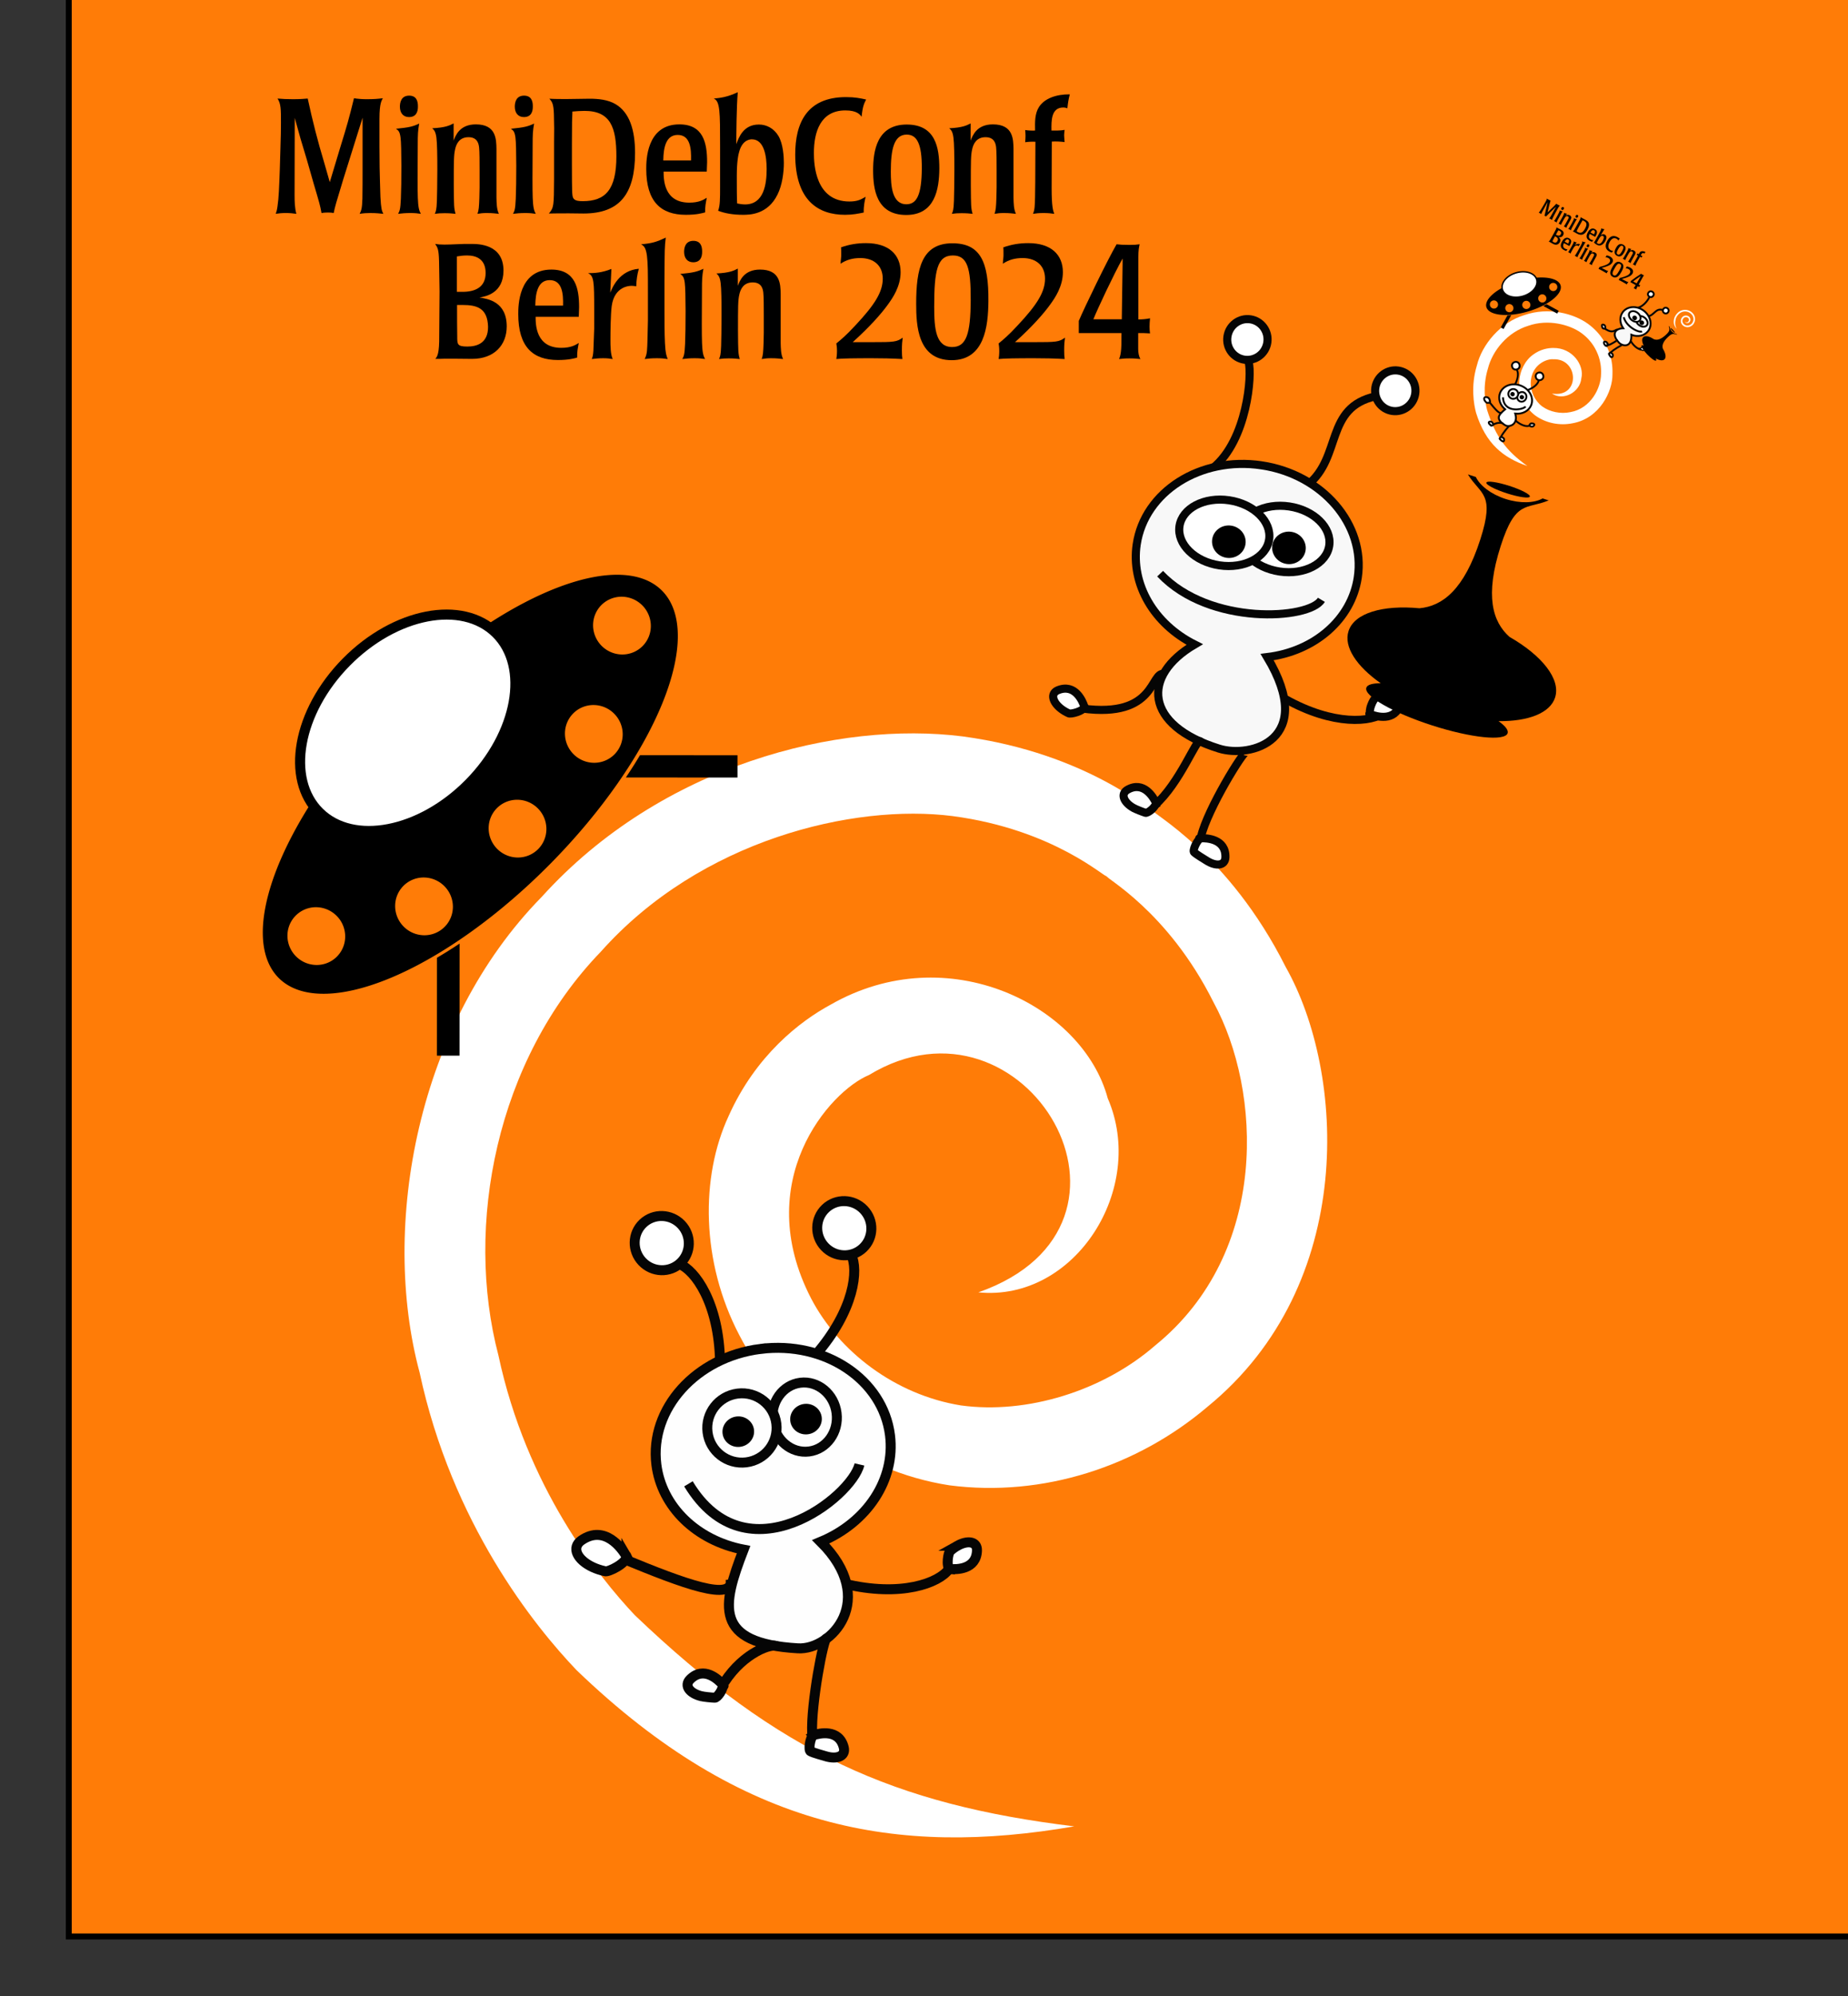 <?xml version="1.0" encoding="UTF-8" standalone="no"?>
<!-- Created with Inkscape (http://www.inkscape.org/) -->

<svg
   width="593.162mm"
   height="640.472mm"
   viewBox="0 0 494.301 533.727"
   version="1.1"
   id="svg19047"
   xmlns="http://www.w3.org/2000/svg"
   xmlns:svg="http://www.w3.org/2000/svg"
   xmlns:ns2="http://ns.adobe.com/AdobeIllustrator/10.0/">
  <rect x="0" y="0" width="494.301" height="533.727" fill="#333333" stroke="none"/>
  <defs
     id="defs19044" />
  <g
     id="layer1"
     transform="translate(122.403,93.699)">
    <rect
       style="fill:#ff7c07;fill-opacity:1;fill-rule:evenodd;stroke:#000000;stroke-width:1.584"
       id="rect2809"
       width="492.718"
       height="532.143"
       x="-104.007"
       y="-108.109" />
    <path
       ns2:knockout="Off"
       fill="#a80030"
       d="M 164.931,394.597 C 116.986,388.764 86.205,375.204 47.389,338.127 37.564,327.713 18.419,303.839 10.919,268.687 1.797,234.017 10.267,189.737 38.311,160.74 c 26.642,-29.93 67.621,-39.634 94.087,-36.252 27.327,3.605 41.098,16.855 41.217,16.047 -0.725,0.37 16.279,9.116 28.599,33.789 12.815,23.494 15.113,66.757 -15.634,91.701 -13.982,12.172 -34.318,18.438 -51.934,16.033 -17.716,-2.843 -32.767,-14.523 -40.114,-28.638 -16.109,-31.188 4.844,-55.292 15.507,-59.706 41.696,-25.344 80.662,40.064 29.251,58.11 25.89,2.546 45.058,-27.801 34.606,-51.874 -6.691,-24.937 -42.839,-42.957 -74.091,-25.061 -8.219,4.422 -20.095,13.608 -27.331,29.825 -7.521,16.195 -7.437,38.868 2.887,58.57 10.212,19.85 31.243,36.281 56.195,40.131 25.061,3.254 50.241,-5.055 68.972,-20.963 40.252,-32.796 36.856,-89.56 20.977,-117.594 -15.334,-30.526 -36.282,-41.328 -35.425,-41.762 -0.126,0.955 -17.148,-15.376 -51.041,-19.914 -33.081,-4.17 -80.518,7.48 -112.544,42.911 -33.309,33.923 -43.23,87.913 -32.655,127.189 8.654,40.362 30.679,67.741 41.986,79.565 44.466,42.784 85.852,49.885 133.106,41.751"
       id="path2363-0-89-3"
       style="fill:#ffffff;fill-opacity:1;stroke:none;stroke-width:8.541;stroke-dasharray:none;stroke-opacity:1" />
    <path
       id="path21176"
       style="fill:#000000;fill-rule:evenodd;stroke-width:1.936;stroke-dasharray:none"
       d="M 43.641,59.986 A 30.17,72.859 44.633 0 0 7.629,73.481 23.086,33.656 44.633 0 1 10.304,75.59 23.086,33.656 44.633 0 1 3.087,115.76 a 23.086,33.656 44.633 0 1 -40.074,7.731 23.086,33.656 44.633 0 1 -2.129,-2.626 30.17,72.859 44.633 0 0 -8.68,46.964 30.17,72.859 44.633 0 0 72.658,-30.651 30.17,72.859 44.633 0 0 29.719,-73.044 30.17,72.859 44.633 0 0 -10.939,-4.147 z m 0.217,5.852 h 0.001 c 0.084,2.2e-5 0.168,0.002 0.252,0.005 a 7.772,7.673 44.633 0 1 0.025,8.61e-4 c 0.172,0.006 0.343,0.017 0.513,0.035 0.174,0.018 0.347,0.042 0.519,0.071 a 7.772,7.673 44.633 0 1 0.004,8.61e-4 c 6.47e-4,1.12e-4 0.001,1.68e-4 0.002,0 0.167,0.029 0.332,0.063 0.496,0.103 a 7.772,7.673 44.633 0 1 0.034,0.008 c 0.16,0.039 0.319,0.084 0.475,0.133 a 7.772,7.673 44.633 0 1 0.04,0.012 c 0.157,0.05 0.312,0.105 0.466,0.165 a 7.772,7.673 44.633 0 1 0.032,0.013 c 0.155,0.061 0.309,0.128 0.46,0.199 a 7.772,7.673 44.633 0 1 0.021,0.009 c 0.155,0.073 0.307,0.152 0.457,0.236 a 7.772,7.673 44.633 0 1 0.002,8.61e-4 h 4.31e-4 c 0.15,0.084 0.298,0.173 0.442,0.267 a 7.772,7.673 44.633 0 1 0.02,0.013 c 0.144,0.094 0.284,0.192 0.422,0.295 a 7.772,7.673 44.633 0 1 0.004,0.003 c 0.001,9.74e-4 0.002,0.002 0.003,0.003 0.138,0.104 0.273,0.212 0.404,0.325 a 7.772,7.673 44.633 0 1 0.013,0.011 c 0.131,0.113 0.259,0.231 0.383,0.353 0.365,0.36 0.691,0.753 0.975,1.17 0.574,0.843 0.978,1.789 1.189,2.784 6e-5,2.85e-4 3.88e-4,5.93e-4 4.31e-4,8.61e-4 0.104,0.492 0.161,0.997 0.168,1.506 0.006,0.509 -0.038,1.013 -0.129,1.505 -1.61e-4,9.14e-4 -4.38e-4,0.002 -4.31e-4,0.003 -0.093,0.497 -0.233,0.982 -0.42,1.448 -0.187,0.466 -0.421,0.914 -0.697,1.335 -0.274,0.418 -0.59,0.81 -0.945,1.17 v 4.31e-4 a 7.772,7.673 44.633 0 1 -0.001,0.001 c -0.355,0.36 -0.743,0.68 -1.157,0.959 l -4.31e-4,4.3e-4 a 7.772,7.673 44.633 0 1 -8.61e-4,4.31e-4 c -0.417,0.281 -0.861,0.52 -1.324,0.713 a 7.772,7.673 44.633 0 1 -0.002,4.3e-4 c -0.464,0.193 -0.946,0.34 -1.442,0.439 -0.491,0.098 -0.995,0.148 -1.505,0.148 l -4.3e-4,4.31e-4 c -0.51,-2.7e-5 -1.014,-0.051 -1.508,-0.149 -0.499,-0.099 -0.986,-0.246 -1.455,-0.44 -0.468,-0.193 -0.917,-0.431 -1.342,-0.712 a 7.772,7.673 44.633 0 1 -0.005,-0.003 c -0.419,-0.278 -0.813,-0.597 -1.177,-0.955 a 7.772,7.673 44.633 0 1 -0.003,-0.003 7.772,7.673 44.633 0 1 -0.003,-0.003 C 38.199,78.658 37.874,78.267 37.591,77.851 a 7.772,7.673 44.633 0 1 -8.61e-4,-4.31e-4 c -0.287,-0.421 -0.531,-0.868 -0.73,-1.334 a 7.772,7.673 44.633 0 1 -8.61e-4,-0.002 C 36.66,76.048 36.507,75.563 36.401,75.067 36.297,74.574 36.24,74.069 36.233,73.56 l 4.31e-4,-8.61e-4 a 7.772,7.673 44.633 0 1 0,-8.61e-4 c -4e-6,-5.62e-4 -2.1e-4,-9.23e-4 0,-0.002 -0.006,-0.507 0.038,-1.008 0.129,-1.498 a 7.772,7.673 44.633 0 1 0.001,-0.009 c 0.093,-0.496 0.233,-0.979 0.42,-1.444 a 7.772,7.673 44.633 0 1 4.31e-4,-8.62e-4 c 0.187,-0.466 0.42,-0.913 0.696,-1.335 0.274,-0.418 0.59,-0.81 0.945,-1.17 a 7.772,7.673 44.633 0 1 0,-4.31e-4 7.772,7.673 44.633 0 1 0.002,-0.001 c 0.119,-0.121 0.243,-0.236 0.369,-0.348 a 7.772,7.673 44.633 0 1 0.02,-0.018 c 0.126,-0.111 0.256,-0.218 0.389,-0.32 a 7.772,7.673 44.633 0 1 0.015,-0.011 c 0.135,-0.103 0.272,-0.202 0.413,-0.295 a 7.772,7.673 44.633 0 1 0.015,-0.009 c 0.143,-0.094 0.29,-0.184 0.439,-0.269 0.152,-0.086 0.307,-0.167 0.465,-0.242 0.156,-0.074 0.313,-0.143 0.474,-0.207 a 7.772,7.673 44.633 0 1 0.007,-0.003 c 0.002,-4.97e-4 0.004,-0.002 0.006,-0.002 0.155,-0.061 0.313,-0.118 0.473,-0.169 a 7.772,7.673 44.633 0 1 0.033,-0.01 c 0.158,-0.05 0.317,-0.095 0.478,-0.135 a 7.772,7.673 44.633 0 1 0.026,-0.006 c 0.165,-0.04 0.332,-0.075 0.5,-0.104 0.169,-0.029 0.339,-0.053 0.511,-0.071 a 7.772,7.673 44.633 0 1 0.01,-0.001 c 0.002,-1.74e-4 0.004,-2.57e-4 0.006,-4.31e-4 0.166,-0.017 0.334,-0.027 0.502,-0.034 a 7.772,7.673 44.633 0 1 0.032,-0.001 c 0.083,-0.003 0.166,-0.005 0.249,-0.005 z m -7.525,28.958 4.31e-4,4.3e-4 c 2.048,6.8e-5 4.023,0.814 5.49,2.262 1.482,1.463 2.306,3.431 2.332,5.46 0.026,2.03 -0.747,3.997 -2.192,5.46 l -0.001,10e-4 c -1.445,1.463 -3.401,2.26 -5.432,2.26 -2.03,-1.9e-4 -4.008,-0.798 -5.49,-2.261 l -8.61e-4,-8.6e-4 c -1.466,-1.448 -2.305,-3.412 -2.331,-5.46 v -8.6e-4 c -0.026,-2.048 0.763,-4.011 2.192,-5.459 l -4.31e-4,-4.3e-4 0.001,-8.62e-4 c 1.43,-1.448 3.383,-2.261 5.431,-2.261 z M 15.924,120.122 c 2.048,1.5e-4 4.023,0.814 5.49,2.262 1.497,1.478 2.306,3.448 2.331,5.46 0.026,2.012 -0.733,3.982 -2.191,5.46 l -8.61e-4,8.6e-4 c -1.46,1.477 -3.42,2.261 -5.431,2.261 -2.013,-3e-5 -3.993,-0.783 -5.491,-2.261 l -8.61e-4,-0.001 C 9.165,131.856 8.326,129.892 8.3,127.845 v -8.6e-4 c -0.026,-2.048 0.763,-4.012 2.192,-5.46 l 8.62e-4,-0.001 c 1.43,-1.448 3.384,-2.261 5.432,-2.261 z m -25.011,20.783 4.307e-4,4.3e-4 c 2.048,1.1e-4 4.023,0.813 5.49,2.262 1.512,1.493 2.306,3.466 2.332,5.46 0.026,1.994 -0.718,3.966 -2.191,5.46 l -0.001,8.6e-4 c -1.474,1.493 -3.437,2.262 -5.431,2.262 -1.994,2.8e-4 -3.978,-0.769 -5.49,-2.261 l -8.61e-4,-8.6e-4 c -1.466,-1.448 -2.305,-3.412 -2.332,-5.459 l 4.3e-4,-8.6e-4 c -0.026,-2.048 0.761,-4.012 2.191,-5.46 v -4.3e-4 l 0.001,-8.7e-4 c 1.43,-1.448 3.383,-2.262 5.432,-2.262 z m -28.808,7.947 c 0.082,1e-5 0.165,0.002 0.247,0.005 a 7.772,7.673 44.633 0 1 0.038,8.6e-4 c 0.167,0.006 0.333,0.018 0.498,0.034 a 7.772,7.673 44.633 0 1 0.019,0.002 c 0.171,0.018 0.342,0.042 0.511,0.071 0.171,0.029 0.34,0.064 0.508,0.105 a 7.772,7.673 44.633 0 1 0.009,0.002 c 0.002,5.3e-4 0.004,0.001 0.006,0.002 0.163,0.04 0.325,0.085 0.486,0.136 a 7.772,7.673 44.633 0 1 0.034,0.011 c 0.16,0.051 0.317,0.107 0.473,0.168 a 7.772,7.673 44.633 0 1 0.021,0.008 c 0.159,0.062 0.316,0.13 0.47,0.203 a 7.772,7.673 44.633 0 1 0.005,0.002 c 0.003,0.001 0.006,0.003 0.009,0.004 0.153,0.072 0.303,0.15 0.451,0.232 a 7.772,7.673 44.633 0 1 0.018,0.01 c 0.149,0.083 0.295,0.172 0.439,0.265 a 7.772,7.673 44.633 0 1 0.016,0.01 c 0.141,0.092 0.279,0.189 0.415,0.29 a 7.772,7.673 44.633 0 1 0.026,0.019 c 0.135,0.102 0.266,0.208 0.395,0.319 a 7.772,7.673 44.633 0 1 0.013,0.011 c 0.131,0.113 0.259,0.231 0.383,0.353 1.527,1.507 2.305,3.482 2.331,5.457 8e-6,9.3e-4 -6e-5,0.002 0,0.003 a 7.772,7.673 44.633 0 1 0,0.003 c 0.006,0.504 -0.037,1.007 -0.129,1.503 -0.268,1.448 -0.954,2.831 -2.062,3.953 a 7.772,7.673 44.633 0 1 0,4.3e-4 7.772,7.673 44.633 0 1 -4.31e-4,0 7.772,7.673 44.633 0 1 0,4.3e-4 7.772,7.673 44.633 0 1 -4.31e-4,0 c -1.488,1.507 -3.455,2.261 -5.43,2.262 -5.58e-4,0 -0.001,2.6e-4 -0.002,0 a 7.772,7.673 44.633 0 1 -4.31e-4,0 c -1.976,-5e-4 -3.961,-0.754 -5.488,-2.261 l -0.001,-8.6e-4 c -0.365,-0.36 -0.691,-0.753 -0.975,-1.17 -0.287,-0.421 -0.532,-0.868 -0.731,-1.334 -1.15e-4,-2.7e-4 9.7e-5,-6e-4 0,-8.6e-4 -0.199,-0.466 -0.352,-0.951 -0.458,-1.449 -0.104,-0.492 -0.161,-0.996 -0.168,-1.505 v -0.002 c -0.006,-0.51 0.038,-1.014 0.129,-1.506 0.092,-0.496 0.234,-0.981 0.42,-1.447 a 7.772,7.673 44.633 0 1 4.31e-4,-0.002 v -4.3e-4 a 7.772,7.673 44.633 0 1 0.001,-0.002 c 0.372,-0.927 0.926,-1.778 1.64,-2.502 l 0.001,-8.6e-4 c 0.121,-0.123 0.246,-0.241 0.374,-0.354 a 7.772,7.673 44.633 0 1 0.011,-0.01 c 0.128,-0.112 0.259,-0.22 0.394,-0.323 a 7.772,7.673 44.633 0 1 0.014,-0.012 c 0.134,-0.102 0.272,-0.2 0.412,-0.293 a 7.772,7.673 44.633 0 1 0.018,-0.013 c 0.143,-0.094 0.289,-0.183 0.437,-0.267 0.151,-0.085 0.304,-0.166 0.46,-0.241 a 7.772,7.673 44.633 0 1 0.004,-0.002 c 8.01e-4,-3.9e-4 0.002,-4.2e-4 0.003,-8.6e-4 0.156,-0.075 0.315,-0.145 0.476,-0.208 a 7.772,7.673 44.633 0 1 0.003,-8.6e-4 c 5.46e-4,-2.1e-4 6.92e-4,-2e-4 0.001,-4.3e-4 0.157,-0.062 0.317,-0.12 0.478,-0.171 a 7.772,7.673 44.633 0 1 0.029,-0.009 c 0.159,-0.05 0.32,-0.096 0.483,-0.136 a 7.772,7.673 44.633 0 1 0.02,-0.005 c 0.167,-0.041 0.334,-0.075 0.504,-0.105 0.169,-0.029 0.34,-0.053 0.511,-0.071 a 7.772,7.673 44.633 0 1 0.01,-8.6e-4 c 0.002,-2.3e-4 0.004,-2e-4 0.006,-4.3e-4 0.164,-0.017 0.328,-0.028 0.494,-0.034 a 7.772,7.673 44.633 0 1 0.047,-0.002 c 0.08,-0.003 0.161,-0.004 0.242,-0.004 z" />
    <path
       id="rect22401"
       style="fill:#000000;fill-rule:evenodd;stroke-width:1.936;stroke-dasharray:none"
       d="m 48.777,108.214 a 30.17,72.859 44.633 0 1 -3.781,5.958 l 29.86,0.013 0.003,-5.96 z M 0.525,158.574 a 30.17,72.859 44.633 0 1 -6.044,3.786 l -0.012,26.184 6.042,0.003 z" />
    <ellipse
       style="fill:#ffffff;fill-opacity:1;fill-rule:evenodd;stroke:#000000;stroke-width:2.686;stroke-dasharray:none;stroke-opacity:1"
       id="path22293"
       cx="-80.208"
       cy="60.439"
       rx="33.656"
       ry="23.086"
       transform="rotate(-45.367)" />
    <g
       aria-label="MiniDebConf"
       id="text36204-7"
       style="font-size:32.885px;line-height:1.25;font-family:'Poppl-Laudatio Condensed';-inkscape-font-specification:'Poppl-Laudatio Condensed, ';letter-spacing:0px;word-spacing:0px;stroke-width:0.308"
       transform="matrix(1.32,0,0,1.32,-110.065,-474.262)">
      <path
         d="m 67.543,317.97 v -5.558 c 0,-3.387 0.493,-3.782 0.691,-4.209 -1.052,0.132 -1.776,0.197 -3.42,0.197 -0.559,0 -0.987,-0.033 -1.348,-0.066 -0.395,-0.033 -0.723,-0.066 -1.085,-0.132 -1.085,4.407 -1.283,5.097 -2.861,10.227 l -2.039,6.774 -1.151,-4.012 c -1.283,-4.242 -2.335,-8.353 -3.321,-12.924 -0.822,0.066 -1.546,0.132 -2.993,0.132 -0.592,0 -1.151,-0.033 -1.644,-0.033 -0.493,-0.033 -0.987,-0.066 -1.48,-0.099 0.691,1.052 0.691,2.17 0.691,4.9 0,1.611 -0.033,2.795 -0.099,4.966 l -0.132,4.505 c -0.132,3.486 -0.197,5.689 -0.46,7.399 -0.099,0.756 -0.197,1.085 -0.362,1.578 0.658,-0.099 1.151,-0.164 2.072,-0.164 0.822,0 1.348,0.066 2.105,0.164 -0.329,-1.184 -0.362,-2.499 -0.362,-3.782 l 0.033,-15.653 c 0.987,3.65 1.315,4.735 2.466,8.517 l 1.381,4.834 c 1.151,3.88 1.283,4.308 1.578,5.919 0.46,-0.066 0.691,-0.099 1.315,-0.099 0.559,0 0.789,0.033 1.151,0.099 0.296,-1.414 0.46,-1.94 1.907,-6.709 L 64.123,312.149 v 10.523 c 0,2.236 0,3.65 -0.033,5.854 -0.066,2.072 -0.23,2.401 -0.559,3.091 0.822,-0.132 1.381,-0.164 2.17,-0.164 1.283,0 1.973,0.099 2.631,0.164 -0.329,-0.658 -0.46,-1.019 -0.592,-3.42 -0.066,-2.236 -0.132,-4.176 -0.164,-5.985 z"
         id="path2813" />
      <path
         d="m 75.304,317.707 c 0,-2.203 0.033,-2.927 0.296,-4.374 -1.25,0.592 -2.006,0.789 -4.703,1.052 0.46,0.329 0.756,0.526 0.921,1.776 0.23,1.644 0.197,9.471 0.066,12.398 -0.099,2.138 -0.23,2.433 -0.559,3.058 0.756,-0.099 1.48,-0.164 2.532,-0.164 0.954,0 1.414,0.066 2.072,0.164 -0.723,-1.348 -0.691,-2.565 -0.625,-13.91 z m 0.033,-7.925 c 0,-0.987 -0.296,-2.105 -1.776,-2.105 -1.578,0 -1.874,1.315 -1.874,2.236 0,1.25 0.658,2.105 1.842,2.105 1.447,0 1.842,-1.052 1.809,-2.236 z"
         id="path2815" />
      <path
         d="m 91.253,318.463 c -0.033,-1.973 -0.066,-4.966 -4.176,-4.966 -3.288,0 -4.111,2.269 -4.505,3.288 v -3.486 c -0.822,0.427 -1.677,0.855 -4.341,0.987 0.362,0.329 0.691,0.625 0.855,1.907 0.296,2.105 0.164,10.984 0.099,12.792 -0.066,1.842 -0.197,2.105 -0.428,2.631 0.658,-0.099 1.184,-0.132 1.973,-0.132 0.987,0 1.677,0.066 2.236,0.132 -0.329,-1.151 -0.329,-1.546 -0.362,-5.755 0,-4.867 0,-6.117 0.263,-7.268 0.23,-1.118 0.855,-2.499 2.729,-2.499 1.907,0 2.072,1.513 2.138,2.072 0.099,0.789 0.099,3.025 0.099,4.571 v 3.552 c 0,0.888 -0.066,3.42 -0.164,4.176 -0.066,0.559 -0.132,0.723 -0.263,1.151 0.625,-0.099 1.052,-0.164 1.842,-0.164 1.348,0 1.776,0.099 2.499,0.164 -0.46,-0.954 -0.46,-2.138 -0.493,-3.256 z"
         id="path2817" />
      <path
         d="m 98.586,317.707 c 0,-2.203 0.033,-2.927 0.296,-4.374 -1.25,0.592 -2.006,0.789 -4.703,1.052 0.46,0.329 0.756,0.526 0.921,1.776 0.23,1.644 0.197,9.471 0.066,12.398 -0.099,2.138 -0.23,2.433 -0.559,3.058 0.756,-0.099 1.48,-0.164 2.532,-0.164 0.954,0 1.414,0.066 2.072,0.164 -0.723,-1.348 -0.691,-2.565 -0.625,-13.91 z m 0.033,-7.925 c 0,-0.987 -0.296,-2.105 -1.776,-2.105 -1.578,0 -1.874,1.315 -1.874,2.236 0,1.25 0.658,2.105 1.842,2.105 1.447,0 1.842,-1.052 1.809,-2.236 z"
         id="path2819" />
      <path
         d="m 102.927,324.481 c -0.033,5.558 -0.033,5.854 -1.052,7.07 1.019,-0.033 2.729,-0.033 4.111,-0.033 1.052,0 2.039,0.033 2.894,0.033 7.366,0 10.457,-3.979 10.457,-12.266 0,-4.67 -1.118,-8.221 -3.979,-9.898 -1.513,-0.888 -3.453,-1.085 -5.196,-1.085 -0.789,0 -1.546,0.033 -2.335,0.033 -0.789,0 -1.578,0.033 -2.368,0.033 -1.052,0 -2.466,0 -3.486,-0.066 0.559,0.625 0.855,1.019 0.921,3.157 0.066,2.203 0.066,3.584 0.033,5.459 z m 3.617,-7.202 c 0,-4.341 0.033,-4.768 0.099,-6.38 0.756,-0.066 1.644,-0.132 2.466,-0.132 5.262,0 6.445,3.354 6.445,9.208 0,6.774 -2.236,9.076 -6.807,9.076 -1.644,0 -2.006,-0.362 -2.105,-1.283 -0.099,-0.658 -0.099,-4.571 -0.099,-5.952 z"
         id="path2821" />
      <path
         d="m 133.937,321.127 c 0,-3.848 -0.756,-7.629 -5.623,-7.629 -6.709,0 -6.709,7.432 -6.709,9.01 0,6.676 2.993,9.306 8.024,9.306 2.236,0 3.321,-0.329 3.913,-0.493 -0.033,-1.184 0.132,-1.94 0.329,-2.96 -0.691,0.428 -1.578,0.987 -3.552,0.987 -5.13,0 -5.196,-4.67 -5.196,-6.281 h 8.747 z m -8.879,-0.329 c 0.033,-2.729 0.592,-5.163 2.927,-5.163 2.565,0 2.762,2.828 2.697,5.163 z"
         id="path2823" />
      <path
         d="m 136.568,326.125 c 0,2.433 0,3.815 -0.395,4.867 1.348,0.526 3.025,0.822 5.031,0.822 1.283,0 4.999,0 7.004,-4.111 0.954,-1.907 1.283,-4.472 1.283,-6.413 0,-1.184 -0.132,-3.782 -1.085,-5.426 -0.921,-1.546 -2.401,-2.335 -3.979,-2.335 -3.157,0 -4.078,2.631 -4.571,3.979 0,-1.677 0.033,-7.531 0.296,-10.523 -2.138,0.987 -3.453,1.151 -4.867,1.283 1.283,0.526 1.283,2.697 1.283,9.767 z m 9.438,-3.584 c 0,3.058 -0.559,7.169 -4.374,7.169 -0.526,0 -1.184,-0.099 -1.611,-0.197 -0.066,-1.184 -0.066,-3.223 -0.066,-5.59 0,-2.828 0.296,-4.308 0.526,-5.031 0.691,-2.335 2.236,-2.368 2.532,-2.368 2.499,0 2.993,3.453 2.993,6.018 z"
         id="path2825" />
      <path
         d="m 151.794,319.581 c 0,9.405 4.703,12.233 10.096,12.233 1.578,0 2.631,-0.23 3.782,-0.46 -0.033,-1.283 0.197,-2.401 0.395,-3.19 -0.921,0.526 -1.611,0.954 -3.288,0.954 -6.906,0 -7.202,-7.498 -7.202,-9.833 0,-4.209 1.315,-8.616 6.38,-8.616 2.368,0 2.96,0.855 3.288,1.283 0.197,-2.072 0.526,-2.762 0.921,-3.486 -1.184,-0.263 -2.269,-0.493 -4.078,-0.493 -7.991,0 -10.293,5.327 -10.293,11.608 z"
         id="path2827" />
      <path
         d="m 180.996,322.442 c 0,-4.275 -0.789,-8.912 -6.61,-8.912 -6.051,0 -6.807,5.36 -6.807,9.274 0,3.749 0.625,9.043 6.709,9.043 5.854,0 6.676,-5.262 6.709,-9.405 z m -3.552,-0.033 c -0.033,5.426 -1.052,7.268 -3.124,7.268 -2.927,0 -3.157,-3.749 -3.157,-6.61 0,-4.407 0.592,-7.498 3.223,-7.498 2.039,0 3.091,1.809 3.058,6.84 z"
         id="path2829" />
      <path
         d="m 196.024,318.463 c -0.033,-1.973 -0.066,-4.966 -4.176,-4.966 -3.288,0 -4.111,2.269 -4.505,3.288 v -3.486 c -0.822,0.427 -1.677,0.855 -4.341,0.987 0.362,0.329 0.691,0.625 0.855,1.907 0.296,2.105 0.164,10.984 0.099,12.792 -0.066,1.842 -0.197,2.105 -0.428,2.631 0.658,-0.099 1.184,-0.132 1.973,-0.132 0.987,0 1.677,0.066 2.236,0.132 -0.329,-1.151 -0.329,-1.546 -0.362,-5.755 0,-4.867 0,-6.117 0.263,-7.268 0.23,-1.118 0.855,-2.499 2.729,-2.499 1.907,0 2.072,1.513 2.138,2.072 0.099,0.789 0.099,3.025 0.099,4.571 v 3.552 c 0,0.888 -0.066,3.42 -0.164,4.176 -0.066,0.559 -0.132,0.723 -0.263,1.151 0.625,-0.099 1.052,-0.164 1.842,-0.164 1.348,0 1.776,0.099 2.499,0.164 -0.46,-0.954 -0.46,-2.138 -0.493,-3.256 z"
         id="path2831" />
      <path
         d="m 203.785,316.983 c 0.822,-0.066 1.809,0 2.598,0.099 -0.033,-0.329 -0.066,-0.658 -0.099,-1.381 0,-0.395 0.066,-0.756 0.099,-1.085 -0.822,0.164 -1.874,0.132 -2.664,0.132 -0.033,-2.006 -0.066,-4.67 2.401,-4.67 0.395,0 0.625,0.099 0.822,0.164 0.132,-1.25 0.23,-1.809 0.493,-2.828 -2.729,-0.033 -5.13,0.822 -6.248,2.565 -0.855,1.348 -0.822,2.993 -0.789,4.768 -0.625,0.033 -1.348,0 -2.006,-0.099 0.033,0.427 0.066,0.691 0.066,1.151 0,0.493 -0.033,0.855 -0.066,1.315 0.625,-0.099 1.381,-0.132 2.072,-0.099 l -0.033,8.123 c -0.033,2.401 -0.033,4.144 -0.132,5.13 -0.066,0.658 -0.164,0.921 -0.329,1.348 0.658,-0.099 1.151,-0.164 2.138,-0.164 0.987,0 1.513,0.066 2.17,0.164 -0.23,-0.625 -0.526,-1.447 -0.526,-5.163 z"
         id="path2833" />
    </g>
    <path
       id="path43298-0"
       style="fill:#fefefe;fill-opacity:1;fill-rule:evenodd;stroke:#050505;stroke-width:2.667;stroke-dasharray:none;stroke-opacity:1"
       d="m 81.02,266.943 c -17.257,2.165 -29.729,16.019 -27.856,30.945 1.413,11.221 10.696,20.266 23.326,22.726 -5.762,14.903 -8.17,25.072 14.55,26.384 8.873,0.512 21.565,-13.055 6.079,-28.477 12.513,-5.195 20.009,-16.709 18.538,-28.473 -1.872,-14.925 -17.38,-25.269 -34.637,-23.104 z" />
    <path
       style="fill:none;stroke:#050505;stroke-width:2.667;stroke-linecap:butt;stroke-linejoin:miter;stroke-dasharray:none;stroke-opacity:1"
       d="m 103.273,329.686 c 15.443,3.784 25.557,-0.247 28.082,-3.798"
       id="path46321-04" />
    <path
       style="fill:none;stroke:#050505;stroke-width:2.667;stroke-linecap:butt;stroke-linejoin:miter;stroke-dasharray:none;stroke-opacity:1"
       d="m 95.783,268.515 c 10.434,-11.997 11.481,-22.834 9.479,-26.705"
       id="path46321-04-78" />
    <path
       style="fill:none;stroke:#050505;stroke-width:2.667;stroke-linecap:butt;stroke-linejoin:miter;stroke-dasharray:none;stroke-opacity:1"
       d="M 70.197,270.463 C 69.91,254.566 63.428,245.818 59.349,244.284"
       id="path46321-04-78-7" />
    <path
       style="fill:none;stroke:#050505;stroke-width:2.166;stroke-linecap:butt;stroke-linejoin:miter;stroke-dasharray:none;stroke-opacity:1"
       d="m 202.018,31.444 c 9.247,-7.496 10.538,-25.177 9.563,-28.29"
       id="path46321-04-78-7-7" />
    <path
       style="fill:none;stroke:#050505;stroke-width:2.166;stroke-linecap:butt;stroke-linejoin:miter;stroke-dasharray:none;stroke-opacity:1"
       d="m 227.382,35.939 c 9.247,-7.496 4.48,-20.695 18.247,-23.701"
       id="path46321-04-78-7-4" />
    <path
       style="fill:none;stroke:#050505;stroke-width:2.667;stroke-linecap:butt;stroke-linejoin:miter;stroke-dasharray:none;stroke-opacity:1"
       d="m 44.657,323.193 c 15.352,6.318 29.535,11.702 28.325,5.301"
       id="path46321-04-9" />
    <path
       style="fill:none;stroke:#050505;stroke-width:2.667;stroke-linecap:butt;stroke-linejoin:miter;stroke-dasharray:none;stroke-opacity:1"
       d="m 61.738,303.015 c 15.609,25.909 43.745,3.441 45.741,-5.185"
       id="path46321-7-6" />
    <path
       style="fill:none;stroke:#050505;stroke-width:2.667;stroke-linecap:butt;stroke-linejoin:miter;stroke-dasharray:none;stroke-opacity:1"
       d="m 71.387,356.007 c 5.264,-8.054 12.746,-10.424 13.997,-9.554"
       id="path46321-9-2" />
    <path
       style="fill:none;stroke:#050505;stroke-width:2.667;stroke-linecap:butt;stroke-linejoin:miter;stroke-dasharray:none;stroke-opacity:1"
       d="m 94.831,369.74 c -0.343,-7.914 3.081,-25.739 3.855,-25.376"
       id="path46321-9-6-6" />
    <path
       id="path47797-5"
       style="fill:#ffffff;fill-opacity:1;stroke:#050505;stroke-width:2.667;stroke-linecap:butt;stroke-linejoin:miter;stroke-dasharray:none;stroke-opacity:1"
       d="m 133.679,319.577 c -0.634,0.356 -1.278,0.815 -1.902,1.374 -0.559,0.289 -1.193,4.285 -0.098,4.834 1.677,0.16 7.097,0.22 7.238,-4.967 0.065,-2.409 -2.492,-2.784 -5.238,-1.241 z m -1.999,6.208 c -0.064,-0.006 -0.142,-0.012 -0.194,-0.018 0.076,0.014 0.176,0.033 0.284,0.054 -0.031,-0.01 -0.061,-0.022 -0.09,-0.037 z m 0.09,0.037 c 0.043,0.013 0.087,0.022 0.134,0.026 -0.059,-0.012 -0.083,-0.015 -0.134,-0.026 z m -0.594,-0.101 c 0.021,0.008 0.131,0.026 0.31,0.047 -0.224,-0.04 -0.333,-0.054 -0.31,-0.047 z" />
    <path
       id="path47797-9-2"
       style="fill:#ffffff;fill-opacity:1;stroke:#050505;stroke-width:2.667;stroke-linecap:butt;stroke-linejoin:miter;stroke-dasharray:none;stroke-opacity:1"
       d="m 36.154,325.3 c 0.956,0.443 2.042,0.811 3.228,1.071 0.814,0.412 6.05,-2.232 5.767,-3.986 -1.234,-2.108 -5.762,-8.531 -11.98,-4.297 -2.888,1.967 -1.159,5.292 2.985,7.212 z m 8.995,-2.915 c 0.047,0.08 0.107,0.177 0.144,0.244 -0.048,-0.101 -0.111,-0.235 -0.177,-0.38 0.015,0.045 0.026,0.09 0.033,0.137 z m -0.033,-0.137 c -0.022,-0.061 -0.048,-0.121 -0.084,-0.18 0.036,0.079 0.052,0.111 0.084,0.18 z m 0.386,0.784 c -0.01,-0.03 -0.081,-0.176 -0.208,-0.403 0.143,0.298 0.219,0.437 0.208,0.403 z" />
    <path
       id="path47797-9-3-7"
       style="fill:#ffffff;fill-opacity:1;stroke:#050505;stroke-width:2.667;stroke-linecap:butt;stroke-linejoin:miter;stroke-dasharray:none;stroke-opacity:1"
       d="m 65.151,359.786 c 0.705,0.176 2.754,0.388 3.592,0.409 0.605,0.173 2.542,-2.403 2.122,-3.554 -1.11,-1.268 -5.013,-5.029 -8.674,-1.352 -1.7,1.708 -0.097,3.735 2.96,4.497 z m 5.713,-3.145 c 0.042,0.048 0.095,0.106 0.129,0.146 -0.046,-0.062 -0.106,-0.145 -0.17,-0.235 0.016,0.029 0.029,0.058 0.04,0.088 z m -0.04,-0.088 c -0.022,-0.039 -0.048,-0.076 -0.08,-0.111 0.034,0.049 0.05,0.069 0.08,0.111 z m 0.363,0.481 c -0.01,-0.019 -0.077,-0.108 -0.193,-0.246 0.136,0.183 0.205,0.267 0.193,0.246 z" />
    <path
       id="path47797-9-3-8-6"
       style="fill:#ffffff;fill-opacity:1;stroke:#050505;stroke-width:2.667;stroke-linecap:butt;stroke-linejoin:miter;stroke-dasharray:none;stroke-opacity:1"
       d="m 98.44,375.846 c -0.696,-0.211 -3.289,-0.908 -4.019,-1.319 -0.609,-0.162 -0.224,-3.538 0.727,-4.311 1.603,-0.519 6.883,-1.746 8.139,3.288 0.584,2.338 -1.832,3.256 -4.847,2.342 z m -3.292,-5.63 c -0.061,0.02 -0.136,0.042 -0.186,0.059 0.071,-0.029 0.165,-0.07 0.266,-0.114 -0.029,0.015 -0.054,0.035 -0.08,0.055 z m 0.08,-0.055 c 0.039,-0.023 0.08,-0.041 0.126,-0.054 -0.055,0.025 -0.078,0.033 -0.126,0.054 z m -0.559,0.227 c 0.018,-0.011 0.122,-0.053 0.292,-0.112 -0.21,0.087 -0.313,0.124 -0.292,0.112 z" />
    <ellipse
       style="fill:#fefefe;fill-opacity:1;fill-rule:evenodd;stroke:#050505;stroke-width:2.667;stroke-dasharray:none;stroke-opacity:1"
       id="path53735-13"
       transform="rotate(-7.151)"
       ry="9.265"
       rx="8.605"
       cy="294.516"
       cx="56.603" />
    <ellipse
       style="fill:#fefefe;fill-opacity:1;fill-rule:evenodd;stroke:#050505;stroke-width:2.667;stroke-dasharray:none;stroke-opacity:1"
       id="path53735-8-15"
       transform="rotate(-7.151)"
       ry="9.265"
       rx="9.273"
       cy="295.305"
       cx="39.597" />
    <ellipse
       style="fill:#000000;fill-opacity:1;fill-rule:evenodd;stroke:none;stroke-width:1.783;stroke-dasharray:none;stroke-opacity:1"
       id="path53789-8-9"
       cx="38.503"
       cy="296.167"
       rx="4.234"
       ry="4.085"
       transform="rotate(-7.151)" />
    <ellipse
       style="fill:#000000;fill-opacity:1;fill-rule:evenodd;stroke:none;stroke-width:1.783;stroke-dasharray:none;stroke-opacity:1"
       id="path53789-8-9-6"
       cx="56.893"
       cy="295.09"
       rx="4.234"
       ry="4.085"
       transform="rotate(-7.151)" />
    <path
       id="path43298-54"
       style="fill:#f8f8f8;fill-opacity:1;fill-rule:evenodd;stroke:#050505;stroke-width:2.166;stroke-dasharray:none;stroke-opacity:1"
       d="m 215.034,30.712 c -16.328,-2.444 -31.278,7.023 -33.392,21.145 -1.585,10.619 4.583,21.265 15.497,26.751 -14.224,8.366 -13.581,21.558 6.538,27.844 8.341,2.607 26.187,-2.223 12.854,-24.471 12.768,-1.541 22.571,-10.145 24.241,-21.275 2.114,-14.122 -9.41,-27.551 -25.738,-29.995 z" />
    <path
       style="fill:none;stroke:#050505;stroke-width:2.166;stroke-linecap:butt;stroke-linejoin:miter;stroke-dasharray:none;stroke-opacity:1"
       d="m 221.215,93.09 c 13.145,7.417 23.423,6.324 26.641,3.725"
       id="path46321-05" />
    <path
       style="fill:none;stroke:#050505;stroke-width:2.166;stroke-linecap:butt;stroke-linejoin:miter;stroke-dasharray:none;stroke-opacity:1"
       d="m 187.902,59.68 c 13.257,14.036 39.965,12.266 43.138,6.983"
       id="path46321-7-94" />
    <path
       style="fill:none;stroke:#050505;stroke-width:2.166;stroke-linecap:butt;stroke-linejoin:miter;stroke-dasharray:none;stroke-opacity:1"
       d="m 186.401,121.668 c 6.876,-6.013 11.324,-18.278 12.245,-17.163"
       id="path46321-9-69" />
    <path
       style="fill:none;stroke:#050505;stroke-width:2.166;stroke-linecap:butt;stroke-linejoin:miter;stroke-dasharray:none;stroke-opacity:1"
       d="m 198.86,129.956 c 1.714,-7.321 11.466,-23.11 12.08,-22.579"
       id="path46321-9-6-2" />
    <path
       style="fill:none;stroke:#050505;stroke-width:2.166;stroke-linecap:butt;stroke-linejoin:miter;stroke-dasharray:none;stroke-opacity:1"
       d="m 167.131,95.741 c 19.791,2.63 18.04,-9.86 21.846,-9.295"
       id="path46321-3-2" />
    <path
       id="path47797-4"
       style="fill:#ffffff;fill-opacity:1;stroke:#050505;stroke-width:2.166;stroke-linecap:butt;stroke-linejoin:miter;stroke-dasharray:none;stroke-opacity:1"
       d="m 247.666,92.131 c -0.671,0.163 -1.377,0.417 -2.09,0.768 -0.585,0.121 -2.189,3.611 -1.328,4.394 1.492,0.577 6.431,2.02 7.889,-2.685 0.677,-2.185 -1.564,-3.183 -4.47,-2.477 z m -3.419,5.162 c -0.057,-0.022 -0.127,-0.047 -0.173,-0.066 0.066,0.032 0.153,0.075 0.246,0.122 -0.026,-0.017 -0.05,-0.036 -0.073,-0.057 z m 0.073,0.056 c 0.036,0.023 0.074,0.043 0.116,0.058 -0.051,-0.026 -0.072,-0.036 -0.116,-0.058 z m -0.517,-0.245 c 0.017,0.011 0.113,0.057 0.271,0.122 -0.195,-0.094 -0.29,-0.134 -0.271,-0.122 z" />
    <path
       ns2:knockout="Off"
       d="m 293.547,92.796 c 1.582,-4.919 -3.502,-11.236 -12.191,-16.216 -4.542,-4.051 -6.64,-10.963 -2.344,-24.325 3.983,-12.388 6.824,-9.677 12.825,-12.167 l -1.623,-0.522 c -2.248,1.251 -6.008,1.393 -9.9,0.142 -3.891,-1.251 -6.864,-3.558 -7.962,-5.884 l -2.126,-0.683 c 3.425,5.521 7.313,4.973 3.33,17.361 -4.342,13.507 -10.153,17.853 -16.278,18.423 -9.78,-0.925 -17.418,1.252 -18.98,6.109 -1.349,4.195 2.155,9.407 8.606,13.941 -2.184,-0.005 -3.585,0.383 -3.847,1.198 -0.71,2.21 7.175,6.72 17.614,10.076 10.439,3.356 19.476,4.287 20.187,2.077 0.262,-0.816 -0.652,-1.948 -2.428,-3.216 7.884,0.075 13.769,-2.119 15.117,-6.313"
       id="path2359-4-1"
       style="stroke-width:0.809" />
    <path
       ns2:knockout="Off"
       d="m 286.797,39.069 c -0.178,0.552 -2.922,0.164 -6.135,-0.869 -3.213,-1.033 -5.671,-2.317 -5.494,-2.869 0.177,-0.551 2.923,-0.163 6.137,0.87 3.213,1.033 5.67,2.317 5.492,2.869"
       id="path2361-9-2"
       style="stroke-width:0.809" />
    <path
       id="path47797-9-36"
       style="fill:#ffffff;fill-opacity:1;stroke:#050505;stroke-width:2.166;stroke-linecap:butt;stroke-linejoin:miter;stroke-dasharray:none;stroke-opacity:1"
       d="m 161.494,95.862 c 0.551,0.416 1.194,0.802 1.918,1.132 0.464,0.377 4.18,-0.592 4.242,-1.753 -0.498,-1.52 -2.507,-6.257 -7.072,-4.407 -2.12,0.859 -1.474,3.226 0.913,5.028 z m 6.16,-0.621 c 0.019,0.058 0.044,0.128 0.059,0.176 -0.017,-0.071 -0.038,-0.166 -0.061,-0.268 0.003,0.031 0.004,0.061 0.002,0.092 z m -0.002,-0.092 c -0.004,-0.042 -0.014,-0.084 -0.029,-0.127 0.012,0.056 0.018,0.078 0.029,0.127 z m 0.138,0.555 c -0.002,-0.021 -0.027,-0.123 -0.077,-0.287 0.051,0.21 0.08,0.31 0.077,0.287 z" />
    <path
       id="path47797-9-3-80"
       style="fill:#ffffff;fill-opacity:1;stroke:#050505;stroke-width:2.166;stroke-linecap:butt;stroke-linejoin:miter;stroke-dasharray:none;stroke-opacity:1"
       d="m 180.757,122.303 c 0.6,0.341 2.418,1.06 3.178,1.294 0.509,0.314 2.939,-1.545 2.85,-2.705 -0.69,-1.443 -3.293,-5.881 -7.582,-3.458 -1.992,1.125 -1.046,3.389 1.553,4.869 z m 6.028,-1.41 c 0.026,0.055 0.06,0.121 0.081,0.167 -0.026,-0.068 -0.059,-0.159 -0.095,-0.258 0.008,0.03 0.012,0.06 0.015,0.091 z m -0.015,-0.091 c -0.01,-0.041 -0.025,-0.082 -0.045,-0.122 0.019,0.054 0.028,0.075 0.045,0.122 z m 0.209,0.533 c -0.005,-0.02 -0.043,-0.119 -0.114,-0.275 0.077,0.202 0.119,0.297 0.114,0.275 z" />
    <path
       id="path47797-9-3-8-2"
       style="fill:#ffffff;fill-opacity:1;stroke:#050505;stroke-width:2.166;stroke-linecap:butt;stroke-linejoin:miter;stroke-dasharray:none;stroke-opacity:1"
       d="m 200.339,136.403 c -0.582,-0.371 -2.774,-1.673 -3.336,-2.236 -0.515,-0.304 0.702,-3.291 1.77,-3.754 1.598,-0.063 6.739,0.168 6.597,5.091 -0.066,2.287 -2.509,2.507 -5.031,0.899 z m -1.566,-5.99 c -0.061,0.003 -0.135,0.003 -0.185,0.006 0.072,-0.009 0.169,-0.022 0.272,-0.036 -0.03,0.008 -0.059,0.018 -0.087,0.03 z m 0.087,-0.03 c 0.041,-0.01 0.084,-0.017 0.129,-0.017 -0.056,0.009 -0.08,0.011 -0.129,0.017 z m -0.569,0.064 c 0.02,-0.005 0.125,-0.017 0.296,-0.028 -0.215,0.026 -0.318,0.034 -0.296,0.028 z" />
    <ellipse
       style="fill:#ffffff;fill-opacity:1;fill-rule:evenodd;stroke:#050505;stroke-width:2.166;stroke-dasharray:none;stroke-opacity:1"
       id="path53735-1"
       cx="226.175"
       cy="17.116"
       rx="12.12"
       ry="8.795"
       transform="rotate(8.512)" />
    <ellipse
       style="fill:#000000;fill-opacity:1;fill-rule:evenodd;stroke:none;stroke-width:1.572;stroke-dasharray:none;stroke-opacity:1"
       id="path53789-05"
       cx="227.728"
       cy="19.287"
       rx="4.502"
       ry="4.343"
       transform="rotate(8.512)" />
    <ellipse
       style="fill:#ffffff;fill-opacity:1;fill-rule:evenodd;stroke:#050505;stroke-width:2.166;stroke-dasharray:none;stroke-opacity:1"
       id="path53735-8-1"
       cx="210.031"
       cy="17.866"
       rx="12.12"
       ry="8.795"
       transform="rotate(8.512)" />
    <ellipse
       style="fill:#000000;fill-opacity:1;fill-rule:evenodd;stroke:none;stroke-width:1.572;stroke-dasharray:none;stroke-opacity:1"
       id="path53789-8-1"
       cx="211.584"
       cy="20.036"
       rx="4.502"
       ry="4.343"
       transform="rotate(8.512)" />
    <ellipse
       style="fill:#ffffff;fill-opacity:1;fill-rule:evenodd;stroke:#050505;stroke-width:2.667;stroke-dasharray:none;stroke-opacity:1"
       id="path62088"
       cx="-124.653"
       cy="210.714"
       rx="7.203"
       ry="7.286"
       transform="rotate(-43.494)" />
    <ellipse
       style="fill:#ffffff;fill-opacity:1;fill-rule:evenodd;stroke:#050505;stroke-width:2.667;stroke-dasharray:none;stroke-opacity:1"
       id="path62088-4"
       cx="-86.492"
       cy="241.43"
       rx="7.203"
       ry="7.286"
       transform="rotate(-43.494)" />
    <ellipse
       style="fill:#ffffff;fill-opacity:1;fill-rule:evenodd;stroke:#050505;stroke-width:2.166;stroke-dasharray:none;stroke-opacity:1"
       id="path62088-2"
       cx="208.486"
       cy="-34.167"
       rx="5.393"
       ry="5.455"
       transform="rotate(8.512)" />
    <ellipse
       style="fill:#ffffff;fill-opacity:1;fill-rule:evenodd;stroke:#050505;stroke-width:2.166;stroke-dasharray:none;stroke-opacity:1"
       id="path62088-52"
       cx="249.639"
       cy="-26.467"
       rx="5.393"
       ry="5.455"
       transform="rotate(8.512)" />
    <g
       aria-label="Berlin 2024"
       id="text2915"
       style="font-size:32.885px;line-height:1.25;font-family:'Poppl-Laudatio Condensed';-inkscape-font-specification:'Poppl-Laudatio Condensed, ';letter-spacing:0px;word-spacing:0px;stroke-width:0.257"
       transform="matrix(1.32,0,0,1.32,-110.065,-474.262)">
      <path
         d="m 79.654,356.293 c 0.033,3.552 -0.362,4.209 -0.789,4.703 0.559,0 1.118,0 1.809,-0.033 h 2.269 c 0.888,0 2.236,0.033 3.354,0.033 4.538,0 7.037,-2.828 7.037,-6.577 0,-5.031 -3.848,-5.59 -5.525,-5.853 1.217,-0.197 4.867,-0.855 4.867,-5.459 0,-5.393 -5.163,-5.393 -6.478,-5.393 h -1.447 c -0.395,0 -1.085,0.033 -1.809,0.066 -0.756,0.033 -1.546,0.066 -2.236,0.066 -0.362,0 -0.723,-0.033 -1.052,-0.033 -0.329,-0.033 -0.592,-0.066 -0.822,-0.099 0.493,0.723 0.723,1.052 0.789,3.486 l 0.099,6.149 z m 9.898,-1.776 c 0,3.321 -2.269,3.979 -4.209,3.979 -2.039,0 -2.039,-0.46 -2.039,-2.039 -0.033,-1.513 -0.033,-4.045 -0.033,-6.38 h 1.118 c 2.96,0 5.064,0.658 5.163,4.439 z m -6.314,-14.272 c 0.592,-0.099 1.217,-0.197 2.072,-0.197 1.842,0 3.749,0.723 3.749,3.552 0,2.96 -2.236,3.815 -4.67,3.815 h -1.151 z"
         id="path2836" />
      <path
         d="m 108.001,350.538 c 0,-3.848 -0.756,-7.629 -5.623,-7.629 -6.709,0 -6.709,7.432 -6.709,9.01 0,6.676 2.993,9.306 8.024,9.306 2.236,0 3.321,-0.329 3.913,-0.493 -0.033,-1.184 0.132,-1.94 0.329,-2.96 -0.691,0.428 -1.578,0.987 -3.552,0.987 -5.13,0 -5.196,-4.67 -5.196,-6.281 h 8.747 z m -8.879,-0.329 c 0.033,-2.729 0.592,-5.163 2.927,-5.163 2.565,0 2.762,2.828 2.697,5.163 z"
         id="path2838" />
      <path
         d="m 111.059,354.879 -0.164,4.472 c -0.066,0.888 -0.132,1.184 -0.329,1.677 0.559,-0.066 1.25,-0.164 2.302,-0.164 0.855,0 1.348,0.066 1.94,0.164 -0.46,-1.019 -0.46,-2.697 -0.46,-3.979 0,-1.348 0.033,-5.064 0.263,-6.774 0.559,-4.078 3.749,-4.078 4.012,-4.078 0.329,0 0.559,0.033 0.954,0.099 0.033,-1.217 0.197,-2.401 0.526,-3.552 -3.946,0.329 -5.36,3.782 -5.788,4.834 l 0.23,-4.801 c -1.94,0.789 -3.486,0.855 -4.735,0.855 1.184,0.559 1.25,1.611 1.25,7.366 z"
         id="path2840" />
      <path
         d="m 125.299,345.145 c 0.033,-6.511 0.033,-6.774 0.263,-8.714 -1.743,0.822 -2.762,1.184 -4.998,1.348 0.526,0.329 0.954,0.592 1.184,2.335 0.197,1.611 0.197,3.387 0.197,7.366 v 5.722 c -0.066,3.124 -0.099,5.163 -0.197,6.215 -0.099,0.822 -0.23,1.085 -0.46,1.611 0.723,-0.099 1.381,-0.164 2.499,-0.164 0.954,0 1.513,0.066 2.17,0.164 -0.263,-0.658 -0.46,-1.151 -0.559,-3.223 -0.099,-2.039 -0.099,-4.176 -0.099,-6.643 z"
         id="path2842" />
      <path
         d="m 132.895,347.118 c 0,-2.203 0.033,-2.927 0.296,-4.374 -1.25,0.592 -2.006,0.789 -4.703,1.052 0.46,0.329 0.756,0.526 0.921,1.776 0.23,1.644 0.197,9.471 0.066,12.398 -0.099,2.138 -0.23,2.433 -0.559,3.058 0.756,-0.099 1.48,-0.164 2.532,-0.164 0.954,0 1.414,0.066 2.072,0.164 -0.723,-1.348 -0.691,-2.565 -0.625,-13.91 z m 0.033,-7.925 c 0,-0.987 -0.296,-2.105 -1.776,-2.105 -1.578,0 -1.874,1.315 -1.874,2.236 0,1.25 0.658,2.105 1.842,2.105 1.447,0 1.842,-1.052 1.809,-2.236 z"
         id="path2844" />
      <path
         d="m 148.844,347.874 c -0.033,-1.973 -0.066,-4.966 -4.176,-4.966 -3.288,0 -4.111,2.269 -4.505,3.288 v -3.486 c -0.822,0.427 -1.677,0.855 -4.341,0.987 0.362,0.329 0.691,0.625 0.855,1.907 0.296,2.105 0.164,10.984 0.099,12.792 -0.066,1.842 -0.197,2.105 -0.428,2.631 0.658,-0.099 1.184,-0.132 1.973,-0.132 0.987,0 1.677,0.066 2.236,0.132 -0.329,-1.151 -0.329,-1.546 -0.362,-5.755 0,-4.867 0,-6.117 0.263,-7.268 0.23,-1.118 0.855,-2.499 2.729,-2.499 1.907,0 2.072,1.513 2.138,2.072 0.099,0.789 0.099,3.025 0.099,4.571 v 3.552 c 0,0.888 -0.066,3.42 -0.164,4.176 -0.066,0.559 -0.132,0.723 -0.263,1.151 0.625,-0.099 1.052,-0.164 1.842,-0.164 1.348,0 1.776,0.099 2.499,0.164 -0.46,-0.954 -0.46,-2.138 -0.493,-3.256 z"
         id="path2846" />
      <path
         d="m 163.445,357.608 c 3.584,-3.223 5.886,-5.886 7.136,-7.629 0.954,-1.315 2.565,-3.65 2.565,-6.544 0,-3.519 -2.368,-5.886 -7.004,-5.886 -1.776,0 -3.387,0.263 -5.064,0.855 0.033,0.329 0.033,0.723 0.033,1.315 0.033,0.625 -0.099,1.25 -0.132,2.006 1.217,-0.822 2.499,-1.151 4.012,-1.151 2.828,0 4.538,1.611 4.538,4.176 0,2.664 -1.578,5.229 -5.492,9.405 -1.973,2.138 -2.927,2.894 -3.913,3.716 0.066,0.362 0.132,0.855 0.132,1.546 0,0.691 -0.066,1.25 -0.132,1.611 0.987,-0.132 3.88,-0.164 7.136,-0.164 2.039,0 4.176,0.033 6.248,0.164 -0.066,-0.493 -0.099,-0.954 -0.099,-1.776 0,-1.217 0.066,-1.809 0.164,-2.565 -1.184,0.888 -1.776,0.921 -6.281,0.921 z"
         id="path2848" />
      <path
         d="m 190.937,349.255 c 0.066,-7.859 -1.578,-11.674 -7.3,-11.674 -6.215,0 -7.333,5.163 -7.333,12.233 0,4.341 0.263,11.444 7.202,11.444 6.61,0 7.399,-6.774 7.432,-12.003 z m -3.584,-0.164 c -0.033,6.84 -0.888,9.504 -3.749,9.504 -3.288,0 -3.65,-3.617 -3.65,-8.123 0,-7.333 0.592,-10.424 3.782,-10.424 2.927,0 3.65,2.499 3.617,9.043 z"
         id="path2850" />
      <path
         d="m 196.33,357.608 c 3.584,-3.223 5.886,-5.886 7.136,-7.629 0.954,-1.315 2.565,-3.65 2.565,-6.544 0,-3.519 -2.368,-5.886 -7.004,-5.886 -1.776,0 -3.387,0.263 -5.064,0.855 0.033,0.329 0.033,0.723 0.033,1.315 0.033,0.625 -0.099,1.25 -0.132,2.006 1.217,-0.822 2.499,-1.151 4.012,-1.151 2.828,0 4.538,1.611 4.538,4.176 0,2.664 -1.578,5.229 -5.492,9.405 -1.973,2.138 -2.927,2.894 -3.913,3.716 0.066,0.362 0.132,0.855 0.132,1.546 0,0.691 -0.066,1.25 -0.132,1.611 0.987,-0.132 3.88,-0.164 7.136,-0.164 2.039,0 4.176,0.033 6.248,0.164 -0.066,-0.493 -0.099,-0.954 -0.099,-1.776 0,-1.217 0.066,-1.809 0.164,-2.565 -1.184,0.888 -1.776,0.921 -6.281,0.921 z"
         id="path2852" />
      <path
         d="m 221.322,340.409 c 0,-1.447 0.132,-2.006 0.263,-2.631 -0.658,0.099 -1.052,0.132 -2.006,0.132 -0.658,0 -1.184,-0.033 -1.611,-0.033 -0.395,-0.033 -0.723,-0.066 -1.052,-0.099 -1.874,3.223 -6.478,12.726 -7.662,15.522 v 2.466 h 8.649 c 0,2.664 0,4.209 -0.493,5.262 0.592,-0.066 1.151,-0.132 2.072,-0.132 1.085,0 1.611,0.066 2.269,0.132 -0.329,-0.526 -0.46,-1.283 -0.46,-2.039 v -3.223 c 0.888,0 1.48,0 2.401,0.066 -0.066,-0.493 -0.099,-0.756 -0.099,-1.348 0,-0.526 0.033,-1.052 0.099,-1.71 -0.756,0.164 -1.578,0.23 -2.368,0.23 z m -9.109,12.562 c 0.822,-2.072 4.143,-9.142 5.919,-12.299 v 1.085 c 0,1.513 -0.066,3.091 -0.164,11.214 z"
         id="path2854" />
    </g>
    <path
       ns2:knockout="Off"
       fill="#a80030"
       d="m 286.128,30.887 c -5.569,-3.982 -8.472,-7.751 -10.765,-14.969 -0.51,-1.954 -1.258,-6.204 0.215,-11.054 1.238,-4.901 5.324,-9.791 10.8,-11.462 5.365,-1.882 11.131,-0.291 14.193,1.927 3.155,2.305 3.962,4.877 4.032,4.786 -0.116,-0.004 1.402,2.233 1.246,6.117 -0.013,3.772 -2.69,9.269 -8.225,10.257 -2.574,0.551 -5.534,-0.059 -7.562,-1.555 -2.011,-1.556 -3.084,-4.023 -3.032,-6.265 0.13,-4.946 4.389,-6.496 6.018,-6.315 6.925,-0.291 7.297,10.434 -0.338,9.164 3.048,2.076 7.512,-0.366 7.859,-4.049 0.875,-3.534 -2.391,-8.218 -7.507,-8.135 -1.326,-0.013 -3.433,0.312 -5.444,1.822 -2.045,1.487 -3.587,4.292 -3.651,7.427 -0.088,3.145 1.405,6.605 4.247,8.778 2.897,2.107 6.6,2.795 10.02,2.105 7.256,-1.31 10.719,-8.548 10.662,-13.089 0.181,-4.812 -1.687,-7.571 -1.55,-7.566 -0.081,0.109 -1.082,-3.065 -4.99,-5.931 -3.832,-2.766 -10.534,-4.555 -16.947,-2.361 -6.469,1.921 -11.4,7.911 -12.773,13.479 -1.686,5.571 -0.819,10.45 -0.221,12.679 2.606,8.307 7.271,12 13.71,14.211"
       id="path2363-0-89-3-3"
       style="fill:#ffffff;fill-opacity:1;stroke:none;stroke-width:1.209;stroke-dasharray:none;stroke-opacity:1" />
    <path
       id="path21176-6"
       style="fill:#000000;fill-rule:evenodd;stroke-width:0.274;stroke-dasharray:none"
       d="m 293.94,-18.673 a 4.256,10.342 73.672 0 0 -5.406,-0.784 3.257,4.777 73.862 0 1 0.189,0.442 3.257,4.777 73.862 0 1 -3.649,4.468 3.257,4.777 73.862 0 1 -5.517,-1.772 3.257,4.777 73.862 0 1 -0.085,-0.469 4.256,10.342 73.672 0 0 -4.296,5.207 4.256,10.342 73.672 0 0 11.143,1.16 4.256,10.342 73.672 0 0 8.7,-6.995 4.256,10.342 73.672 0 0 -1.078,-1.256 z m -0.374,0.737 1.1e-4,6.4e-5 c 0.011,0.006 0.021,0.012 0.031,0.018 a 1.097,1.088 55.323 0 1 0.003,0.002 c 0.021,0.012 0.041,0.026 0.061,0.039 0.02,0.014 0.04,0.029 0.06,0.044 a 1.097,1.088 55.323 0 1 4.7e-4,4.1e-4 c 8e-5,5.8e-5 1.1e-4,8.5e-5 2.5e-4,1.33e-4 0.019,0.015 0.037,0.03 0.055,0.046 a 1.097,1.088 55.323 0 1 0.004,0.004 c 0.017,0.016 0.034,0.032 0.05,0.049 a 1.097,1.088 55.323 0 1 0.004,0.004 c 0.016,0.017 0.032,0.034 0.047,0.052 a 1.097,1.088 55.323 0 1 0.004,0.004 c 0.015,0.018 0.03,0.037 0.044,0.056 a 1.097,1.088 55.323 0 1 0.003,0.003 c 0.014,0.02 0.028,0.04 0.041,0.06 a 1.097,1.088 55.323 0 1 1.7e-4,2.41e-4 l 7e-5,3.2e-5 c 0.013,0.021 0.025,0.042 0.037,0.063 a 1.097,1.088 55.323 0 1 0.002,0.003 c 0.011,0.021 0.022,0.043 0.032,0.065 a 1.097,1.088 55.323 0 1 4e-4,5.78e-4 c 6e-5,1.88e-4 1.2e-4,3.79e-4 1.1e-4,4.24e-4 0.01,0.022 0.019,0.045 0.028,0.068 a 1.097,1.088 55.323 0 1 0.002,0.002 c 0.009,0.023 0.017,0.046 0.023,0.07 0.021,0.069 0.035,0.14 0.041,0.211 0.014,0.143 -10e-4,0.287 -0.043,0.425 -2e-5,3.9e-5 0,1e-4 0,1.36e-4 -0.021,0.068 -0.048,0.134 -0.082,0.197 -0.034,0.063 -0.074,0.122 -0.119,0.177 -7e-5,1.05e-4 -1.2e-4,9.6e-5 -2.1e-4,2.46e-4 -0.045,0.055 -0.096,0.105 -0.151,0.15 -0.055,0.045 -0.115,0.084 -0.178,0.117 -0.063,0.033 -0.129,0.06 -0.198,0.08 l -2e-5,5e-5 a 1.097,1.088 55.323 0 1 -1.9e-4,5.7e-5 c -0.069,0.02 -0.139,0.033 -0.21,0.04 l -7e-5,1.9e-5 a 1.097,1.088 55.323 0 1 -1.4e-4,0 c -0.071,0.006 -0.143,0.006 -0.214,-0.002 a 1.097,1.088 55.323 0 1 -2.9e-4,-8.3e-5 c -0.071,-0.008 -0.141,-0.022 -0.21,-0.044 -0.068,-0.021 -0.134,-0.049 -0.197,-0.084 l -1.1e-4,2.3e-5 c -0.063,-0.035 -0.123,-0.075 -0.178,-0.121 -0.055,-0.046 -0.106,-0.098 -0.151,-0.153 -0.045,-0.056 -0.085,-0.116 -0.118,-0.179 a 1.097,1.088 55.323 0 1 -4e-4,-5.78e-4 c -0.033,-0.063 -0.06,-0.129 -0.081,-0.198 a 1.097,1.088 55.323 0 1 -1.2e-4,-4.29e-4 1.097,1.088 55.323 0 1 -1.4e-4,-4.29e-4 c -0.021,-0.069 -0.034,-0.139 -0.041,-0.21 a 1.097,1.088 55.323 0 1 -6e-5,-1.12e-4 c -0.006,-0.071 -0.007,-0.143 10e-4,-0.214 a 1.097,1.088 55.323 0 1 4e-5,-2.99e-4 c 0.008,-0.071 0.021,-0.141 0.042,-0.21 0.021,-0.068 0.048,-0.134 0.082,-0.197 l 10e-5,-8.3e-5 a 1.097,1.088 55.323 0 1 5e-5,-1.08e-4 c 5e-5,-6.4e-5 6e-5,-1.25e-4 1.4e-4,-2.44e-4 0.034,-0.063 0.073,-0.122 0.119,-0.176 a 1.097,1.088 55.323 0 1 7.9e-4,-0.001 c 0.046,-0.055 0.096,-0.105 0.151,-0.15 a 1.097,1.088 55.323 0 1 1.1e-4,-7.8e-5 c 0.055,-0.045 0.115,-0.084 0.178,-0.117 0.063,-0.033 0.129,-0.06 0.198,-0.08 a 1.097,1.088 55.323 0 1 3e-5,-6.1e-5 1.097,1.088 55.323 0 1 3.1e-4,1.7e-5 c 0.023,-0.007 0.046,-0.013 0.07,-0.018 a 1.097,1.088 55.323 0 1 0.004,-9.71e-4 c 0.023,-0.005 0.047,-0.009 0.07,-0.013 a 1.097,1.088 55.323 0 1 0.002,-2.66e-4 c 0.024,-0.004 0.048,-0.006 0.072,-0.008 a 1.097,1.088 55.323 0 1 0.002,-2.66e-4 c 0.024,-0.002 0.049,-0.003 0.073,-0.003 0.025,-3.23e-4 0.05,3.54e-4 0.074,0.002 0.024,0.001 0.049,0.004 0.073,0.007 a 1.097,1.088 55.323 0 1 7.6e-4,5.6e-5 c 2.8e-4,7.5e-5 6.8e-4,5.5e-5 7.3e-4,8.4e-5 0.024,0.003 0.047,0.007 0.07,0.011 a 1.097,1.088 55.323 0 1 0.005,0.001 c 0.023,0.004 0.046,0.01 0.069,0.016 a 1.097,1.088 55.323 0 1 0.003,9.05e-4 c 0.023,0.006 0.046,0.013 0.069,0.021 0.023,0.008 0.046,0.017 0.069,0.026 a 1.097,1.088 55.323 0 1 9.6e-4,3.85e-4 c 2.6e-4,1.18e-4 5.6e-4,2.68e-4 6.4e-4,2.78e-4 0.022,0.009 0.044,0.019 0.065,0.03 a 1.097,1.088 55.323 0 1 0.005,0.002 c 0.011,0.005 0.021,0.011 0.031,0.016 z m -2.919,3.063 2e-5,8.4e-5 c 0.255,0.139 0.445,0.374 0.528,0.653 0.084,0.281 0.052,0.58 -0.084,0.833 -0.136,0.252 -0.367,0.443 -0.647,0.525 l -2e-4,5.2e-5 c -0.28,0.082 -0.578,0.048 -0.831,-0.091 -0.253,-0.138 -0.444,-0.371 -0.529,-0.653 l -4e-5,-1.65e-4 c -0.083,-0.279 -0.053,-0.578 0.084,-0.833 l 5e-5,-1.07e-4 c 0.137,-0.254 0.37,-0.443 0.647,-0.525 l -3e-5,-8.1e-5 1.9e-4,-4.4e-5 c 0.277,-0.081 0.576,-0.049 0.831,0.09 z m -4.274,1.738 c 0.255,0.139 0.445,0.374 0.529,0.653 0.085,0.284 0.051,0.583 -0.084,0.833 -0.135,0.25 -0.364,0.442 -0.647,0.525 l -1.8e-4,4.7e-5 c -0.283,0.083 -0.58,0.046 -0.831,-0.09 -0.25,-0.137 -0.443,-0.368 -0.529,-0.653 l -5e-5,-1.82e-4 c -0.083,-0.279 -0.053,-0.578 0.084,-0.833 l 7e-5,-1.05e-4 c 0.137,-0.254 0.37,-0.443 0.647,-0.525 l 1.6e-4,-6.4e-5 c 0.277,-0.081 0.576,-0.049 0.831,0.09 z m -4.536,0.864 2e-5,9e-5 c 0.255,0.139 0.445,0.374 0.528,0.653 0.086,0.287 0.05,0.585 -0.084,0.833 -0.134,0.248 -0.361,0.441 -0.647,0.525 l -1.9e-4,4e-5 c -0.286,0.084 -0.583,0.045 -0.831,-0.09 -0.248,-0.136 -0.443,-0.366 -0.529,-0.653 l -5e-5,-1.61e-4 c -0.083,-0.279 -0.053,-0.578 0.084,-0.833 l 9e-5,-7.7e-5 c 0.137,-0.254 0.369,-0.443 0.646,-0.525 l 2e-5,-5.7e-5 1.8e-4,-4.2e-5 c 0.277,-0.081 0.576,-0.049 0.831,0.09 z m -4.13,-0.979 c 0.01,0.006 0.02,0.011 0.03,0.017 a 1.097,1.088 55.323 0 1 0.005,0.003 c 0.02,0.012 0.04,0.025 0.06,0.038 a 1.097,1.088 55.323 0 1 0.003,0.002 c 0.02,0.014 0.039,0.029 0.059,0.043 0.019,0.015 0.038,0.031 0.056,0.048 a 1.097,1.088 55.323 0 1 8.1e-4,7.55e-4 c 2e-4,2.01e-4 4.8e-4,4.18e-4 4.8e-4,5.74e-4 0.018,0.016 0.035,0.033 0.051,0.05 a 1.097,1.088 55.323 0 1 0.004,0.004 c 0.017,0.017 0.032,0.035 0.048,0.053 a 1.097,1.088 55.323 0 1 0.003,0.003 c 0.015,0.019 0.03,0.038 0.045,0.057 a 1.097,1.088 55.323 0 1 4.1e-4,5.53e-4 c 2.1e-4,2.72e-4 4.6e-4,6.03e-4 6.2e-4,9.97e-4 0.014,0.019 0.027,0.039 0.04,0.059 a 1.097,1.088 55.323 0 1 0.003,0.003 c 0.013,0.02 0.025,0.041 0.037,0.063 a 1.097,1.088 55.323 0 1 0.002,0.002 c 0.011,0.021 0.022,0.042 0.032,0.064 a 1.097,1.088 55.323 0 1 0.002,0.004 c 0.01,0.022 0.019,0.044 0.027,0.066 a 1.097,1.088 55.323 0 1 0.002,0.002 c 0.009,0.023 0.016,0.046 0.023,0.07 0.087,0.29 0.048,0.587 -0.084,0.832 -6e-5,1.2e-4 -1.3e-4,2.54e-4 -1.4e-4,2.77e-4 a 1.097,1.088 55.323 0 1 -1.4e-4,2.78e-4 c -0.034,0.063 -0.073,0.122 -0.119,0.177 -0.133,0.161 -0.313,0.284 -0.527,0.348 a 1.097,1.088 55.323 0 1 -4e-5,5.5e-5 1.097,1.088 55.323 0 1 -6e-5,-3e-5 1.097,1.088 55.323 0 1 -2e-5,5.3e-5 1.097,1.088 55.323 0 1 -6e-5,-2.6e-5 c -0.288,0.085 -0.585,0.044 -0.831,-0.09 -6e-5,-3.9e-5 -1.3e-4,-3.5e-5 -2.5e-4,-1.34e-4 a 1.097,1.088 55.323 0 1 -5e-5,-3.2e-5 c -0.246,-0.135 -0.441,-0.363 -0.528,-0.653 l -6e-5,-1.71e-4 c -0.021,-0.069 -0.035,-0.14 -0.041,-0.211 -0.006,-0.072 -0.007,-0.143 -4.3e-4,-0.214 0,-4.8e-5 5e-5,-6.4e-5 5e-5,-1.1e-4 0.008,-0.071 0.021,-0.141 0.042,-0.21 0.021,-0.068 0.048,-0.134 0.082,-0.197 l 1.1e-4,-2.46e-4 c 0.034,-0.063 0.074,-0.123 0.119,-0.177 0.045,-0.055 0.096,-0.105 0.151,-0.15 a 1.097,1.088 55.323 0 1 1.6e-4,-2.14e-4 l 4e-5,-5.4e-5 a 1.097,1.088 55.323 0 1 2.6e-4,-1.84e-4 c 0.11,-0.089 0.237,-0.157 0.375,-0.197 l 2.1e-4,-3.3e-5 c 0.023,-0.007 0.047,-0.013 0.071,-0.018 a 1.097,1.088 55.323 0 1 9.9e-4,-7.84e-4 c 0.024,-0.005 0.047,-0.009 0.071,-0.013 a 1.097,1.088 55.323 0 1 0.002,-2.64e-4 c 0.024,-0.004 0.048,-0.006 0.071,-0.008 a 1.097,1.088 55.323 0 1 0.003,-4.44e-4 c 0.024,-0.002 0.048,-0.003 0.073,-0.003 0.025,-2.3e-4 0.049,2.41e-4 0.074,0.002 a 1.097,1.088 55.323 0 1 6.7e-4,5.3e-5 c 1.3e-4,7e-6 2.8e-4,8.2e-5 3.4e-4,4.3e-5 0.025,0.001 0.049,0.004 0.074,0.007 a 1.097,1.088 55.323 0 1 3.4e-4,4.5e-5 c 8e-5,1.3e-5 9e-5,2.5e-5 1.5e-4,1.7e-5 0.024,0.003 0.048,0.007 0.071,0.011 a 1.097,1.088 55.323 0 1 0.004,7.73e-4 c 0.023,0.004 0.046,0.01 0.069,0.016 a 1.097,1.088 55.323 0 1 0.003,9.66e-4 c 0.024,0.006 0.047,0.013 0.07,0.021 0.023,0.008 0.046,0.016 0.069,0.026 a 1.097,1.088 55.323 0 1 9.8e-4,4.01e-4 c 2.7e-4,1.08e-4 5.6e-4,2.75e-4 6.3e-4,2.76e-4 0.022,0.009 0.043,0.019 0.064,0.029 a 1.097,1.088 55.323 0 1 0.007,0.003 c 0.01,0.005 0.02,0.01 0.03,0.016 z" />
    <path
       id="rect22401-7"
       style="fill:#000000;fill-rule:evenodd;stroke-width:0.274;stroke-dasharray:none"
       d="m 291.277,-12.37 a 4.256,10.342 73.672 0 1 -0.879,0.478 l 3.716,2.034 0.408,-0.736 z m -9.454,2.934 a 4.256,10.342 73.672 0 1 -1.012,0.056 l -1.794,3.232 0.752,0.411 z" />
    <ellipse
       style="fill:#ffffff;fill-opacity:1;fill-rule:evenodd;stroke:#000000;stroke-width:0.38;stroke-dasharray:none;stroke-opacity:1"
       id="path22293-5"
       cx="277.267"
       cy="63.209"
       rx="4.777"
       ry="3.257"
       transform="matrix(0.959,-0.282,0.287,0.958,0,0)" />
    <g
       aria-label="MiniDebConf"
       id="text36204-7-3"
       style="font-size:32.885px;line-height:1.25;font-family:'Poppl-Laudatio Condensed';-inkscape-font-specification:'Poppl-Laudatio Condensed, ';letter-spacing:0px;word-spacing:0px;stroke-width:0.308"
       transform="matrix(0.164,0.09,-0.09,0.163,311.386,-95.084)">
      <path
         d="m 67.543,317.97 v -5.558 c 0,-3.387 0.493,-3.782 0.691,-4.209 -1.052,0.132 -1.776,0.197 -3.42,0.197 -0.559,0 -0.987,-0.033 -1.348,-0.066 -0.395,-0.033 -0.723,-0.066 -1.085,-0.132 -1.085,4.407 -1.283,5.097 -2.861,10.227 l -2.039,6.774 -1.151,-4.012 c -1.283,-4.242 -2.335,-8.353 -3.321,-12.924 -0.822,0.066 -1.546,0.132 -2.993,0.132 -0.592,0 -1.151,-0.033 -1.644,-0.033 -0.493,-0.033 -0.987,-0.066 -1.48,-0.099 0.691,1.052 0.691,2.17 0.691,4.9 0,1.611 -0.033,2.795 -0.099,4.966 l -0.132,4.505 c -0.132,3.486 -0.197,5.689 -0.46,7.399 -0.099,0.756 -0.197,1.085 -0.362,1.578 0.658,-0.099 1.151,-0.164 2.072,-0.164 0.822,0 1.348,0.066 2.105,0.164 -0.329,-1.184 -0.362,-2.499 -0.362,-3.782 l 0.033,-15.653 c 0.987,3.65 1.315,4.735 2.466,8.517 l 1.381,4.834 c 1.151,3.88 1.283,4.308 1.578,5.919 0.46,-0.066 0.691,-0.099 1.315,-0.099 0.559,0 0.789,0.033 1.151,0.099 0.296,-1.414 0.46,-1.94 1.907,-6.709 L 64.123,312.149 v 10.523 c 0,2.236 0,3.65 -0.033,5.854 -0.066,2.072 -0.23,2.401 -0.559,3.091 0.822,-0.132 1.381,-0.164 2.17,-0.164 1.283,0 1.973,0.099 2.631,0.164 -0.329,-0.658 -0.46,-1.019 -0.592,-3.42 -0.066,-2.236 -0.132,-4.176 -0.164,-5.985 z"
         id="path2813-5" />
      <path
         d="m 75.304,317.707 c 0,-2.203 0.033,-2.927 0.296,-4.374 -1.25,0.592 -2.006,0.789 -4.703,1.052 0.46,0.329 0.756,0.526 0.921,1.776 0.23,1.644 0.197,9.471 0.066,12.398 -0.099,2.138 -0.23,2.433 -0.559,3.058 0.756,-0.099 1.48,-0.164 2.532,-0.164 0.954,0 1.414,0.066 2.072,0.164 -0.723,-1.348 -0.691,-2.565 -0.625,-13.91 z m 0.033,-7.925 c 0,-0.987 -0.296,-2.105 -1.776,-2.105 -1.578,0 -1.874,1.315 -1.874,2.236 0,1.25 0.658,2.105 1.842,2.105 1.447,0 1.842,-1.052 1.809,-2.236 z"
         id="path2815-6" />
      <path
         d="m 91.253,318.463 c -0.033,-1.973 -0.066,-4.966 -4.176,-4.966 -3.288,0 -4.111,2.269 -4.505,3.288 v -3.486 c -0.822,0.427 -1.677,0.855 -4.341,0.987 0.362,0.329 0.691,0.625 0.855,1.907 0.296,2.105 0.164,10.984 0.099,12.792 -0.066,1.842 -0.197,2.105 -0.428,2.631 0.658,-0.099 1.184,-0.132 1.973,-0.132 0.987,0 1.677,0.066 2.236,0.132 -0.329,-1.151 -0.329,-1.546 -0.362,-5.755 0,-4.867 0,-6.117 0.263,-7.268 0.23,-1.118 0.855,-2.499 2.729,-2.499 1.907,0 2.072,1.513 2.138,2.072 0.099,0.789 0.099,3.025 0.099,4.571 v 3.552 c 0,0.888 -0.066,3.42 -0.164,4.176 -0.066,0.559 -0.132,0.723 -0.263,1.151 0.625,-0.099 1.052,-0.164 1.842,-0.164 1.348,0 1.776,0.099 2.499,0.164 -0.46,-0.954 -0.46,-2.138 -0.493,-3.256 z"
         id="path2817-2" />
      <path
         d="m 98.586,317.707 c 0,-2.203 0.033,-2.927 0.296,-4.374 -1.25,0.592 -2.006,0.789 -4.703,1.052 0.46,0.329 0.756,0.526 0.921,1.776 0.23,1.644 0.197,9.471 0.066,12.398 -0.099,2.138 -0.23,2.433 -0.559,3.058 0.756,-0.099 1.48,-0.164 2.532,-0.164 0.954,0 1.414,0.066 2.072,0.164 -0.723,-1.348 -0.691,-2.565 -0.625,-13.91 z m 0.033,-7.925 c 0,-0.987 -0.296,-2.105 -1.776,-2.105 -1.578,0 -1.874,1.315 -1.874,2.236 0,1.25 0.658,2.105 1.842,2.105 1.447,0 1.842,-1.052 1.809,-2.236 z"
         id="path2819-9" />
      <path
         d="m 102.927,324.481 c -0.033,5.558 -0.033,5.854 -1.052,7.07 1.019,-0.033 2.729,-0.033 4.111,-0.033 1.052,0 2.039,0.033 2.894,0.033 7.366,0 10.457,-3.979 10.457,-12.266 0,-4.67 -1.118,-8.221 -3.979,-9.898 -1.513,-0.888 -3.453,-1.085 -5.196,-1.085 -0.789,0 -1.546,0.033 -2.335,0.033 -0.789,0 -1.578,0.033 -2.368,0.033 -1.052,0 -2.466,0 -3.486,-0.066 0.559,0.625 0.855,1.019 0.921,3.157 0.066,2.203 0.066,3.584 0.033,5.459 z m 3.617,-7.202 c 0,-4.341 0.033,-4.768 0.099,-6.38 0.756,-0.066 1.644,-0.132 2.466,-0.132 5.262,0 6.445,3.354 6.445,9.208 0,6.774 -2.236,9.076 -6.807,9.076 -1.644,0 -2.006,-0.362 -2.105,-1.283 -0.099,-0.658 -0.099,-4.571 -0.099,-5.952 z"
         id="path2821-1" />
      <path
         d="m 133.937,321.127 c 0,-3.848 -0.756,-7.629 -5.623,-7.629 -6.709,0 -6.709,7.432 -6.709,9.01 0,6.676 2.993,9.306 8.024,9.306 2.236,0 3.321,-0.329 3.913,-0.493 -0.033,-1.184 0.132,-1.94 0.329,-2.96 -0.691,0.428 -1.578,0.987 -3.552,0.987 -5.13,0 -5.196,-4.67 -5.196,-6.281 h 8.747 z m -8.879,-0.329 c 0.033,-2.729 0.592,-5.163 2.927,-5.163 2.565,0 2.762,2.828 2.697,5.163 z"
         id="path2823-2" />
      <path
         d="m 136.568,326.125 c 0,2.433 0,3.815 -0.395,4.867 1.348,0.526 3.025,0.822 5.031,0.822 1.283,0 4.999,0 7.004,-4.111 0.954,-1.907 1.283,-4.472 1.283,-6.413 0,-1.184 -0.132,-3.782 -1.085,-5.426 -0.921,-1.546 -2.401,-2.335 -3.979,-2.335 -3.157,0 -4.078,2.631 -4.571,3.979 0,-1.677 0.033,-7.531 0.296,-10.523 -2.138,0.987 -3.453,1.151 -4.867,1.283 1.283,0.526 1.283,2.697 1.283,9.767 z m 9.438,-3.584 c 0,3.058 -0.559,7.169 -4.374,7.169 -0.526,0 -1.184,-0.099 -1.611,-0.197 -0.066,-1.184 -0.066,-3.223 -0.066,-5.59 0,-2.828 0.296,-4.308 0.526,-5.031 0.691,-2.335 2.236,-2.368 2.532,-2.368 2.499,0 2.993,3.453 2.993,6.018 z"
         id="path2825-7" />
      <path
         d="m 151.794,319.581 c 0,9.405 4.703,12.233 10.096,12.233 1.578,0 2.631,-0.23 3.782,-0.46 -0.033,-1.283 0.197,-2.401 0.395,-3.19 -0.921,0.526 -1.611,0.954 -3.288,0.954 -6.906,0 -7.202,-7.498 -7.202,-9.833 0,-4.209 1.315,-8.616 6.38,-8.616 2.368,0 2.96,0.855 3.288,1.283 0.197,-2.072 0.526,-2.762 0.921,-3.486 -1.184,-0.263 -2.269,-0.493 -4.078,-0.493 -7.991,0 -10.293,5.327 -10.293,11.608 z"
         id="path2827-0" />
      <path
         d="m 180.996,322.442 c 0,-4.275 -0.789,-8.912 -6.61,-8.912 -6.051,0 -6.807,5.36 -6.807,9.274 0,3.749 0.625,9.043 6.709,9.043 5.854,0 6.676,-5.262 6.709,-9.405 z m -3.552,-0.033 c -0.033,5.426 -1.052,7.268 -3.124,7.268 -2.927,0 -3.157,-3.749 -3.157,-6.61 0,-4.407 0.592,-7.498 3.223,-7.498 2.039,0 3.091,1.809 3.058,6.84 z"
         id="path2829-9" />
      <path
         d="m 196.024,318.463 c -0.033,-1.973 -0.066,-4.966 -4.176,-4.966 -3.288,0 -4.111,2.269 -4.505,3.288 v -3.486 c -0.822,0.427 -1.677,0.855 -4.341,0.987 0.362,0.329 0.691,0.625 0.855,1.907 0.296,2.105 0.164,10.984 0.099,12.792 -0.066,1.842 -0.197,2.105 -0.428,2.631 0.658,-0.099 1.184,-0.132 1.973,-0.132 0.987,0 1.677,0.066 2.236,0.132 -0.329,-1.151 -0.329,-1.546 -0.362,-5.755 0,-4.867 0,-6.117 0.263,-7.268 0.23,-1.118 0.855,-2.499 2.729,-2.499 1.907,0 2.072,1.513 2.138,2.072 0.099,0.789 0.099,3.025 0.099,4.571 v 3.552 c 0,0.888 -0.066,3.42 -0.164,4.176 -0.066,0.559 -0.132,0.723 -0.263,1.151 0.625,-0.099 1.052,-0.164 1.842,-0.164 1.348,0 1.776,0.099 2.499,0.164 -0.46,-0.954 -0.46,-2.138 -0.493,-3.256 z"
         id="path2831-3" />
      <path
         d="m 203.785,316.983 c 0.822,-0.066 1.809,0 2.598,0.099 -0.033,-0.329 -0.066,-0.658 -0.099,-1.381 0,-0.395 0.066,-0.756 0.099,-1.085 -0.822,0.164 -1.874,0.132 -2.664,0.132 -0.033,-2.006 -0.066,-4.67 2.401,-4.67 0.395,0 0.625,0.099 0.822,0.164 0.132,-1.25 0.23,-1.809 0.493,-2.828 -2.729,-0.033 -5.13,0.822 -6.248,2.565 -0.855,1.348 -0.822,2.993 -0.789,4.768 -0.625,0.033 -1.348,0 -2.006,-0.099 0.033,0.427 0.066,0.691 0.066,1.151 0,0.493 -0.033,0.855 -0.066,1.315 0.625,-0.099 1.381,-0.132 2.072,-0.099 l -0.033,8.123 c -0.033,2.401 -0.033,4.144 -0.132,5.13 -0.066,0.658 -0.164,0.921 -0.329,1.348 0.658,-0.099 1.151,-0.164 2.138,-0.164 0.987,0 1.513,0.066 2.17,0.164 -0.23,-0.625 -0.526,-1.447 -0.526,-5.163 z"
         id="path2833-6" />
    </g>
    <path
       id="path43298-0-0"
       style="fill:#fefefe;fill-opacity:1;fill-rule:evenodd;stroke:#050505;stroke-width:0.5;stroke-dasharray:none;stroke-opacity:1"
       d="m 284.423,9.419 c -2.296,-0.907 -4.797,-0.045 -5.586,1.925 -0.592,1.481 -0.056,3.23 1.348,4.393 -1.738,1.448 -2.734,2.539 0.005,4.247 1.069,0.667 3.578,-0.144 2.706,-3.102 1.913,0.21 3.635,-0.701 4.257,-2.254 0.789,-1.97 -0.433,-4.302 -2.729,-5.209 z" />
    <path
       style="fill:none;stroke:#050505;stroke-width:0.5;stroke-linecap:butt;stroke-linejoin:miter;stroke-dasharray:none;stroke-opacity:1"
       d="m 282.897,18.679 c 1.663,1.518 3.198,1.709 3.755,1.442"
       id="path46321-04-6" />
    <path
       style="fill:none;stroke:#050505;stroke-width:0.5;stroke-linecap:butt;stroke-linejoin:miter;stroke-dasharray:none;stroke-opacity:1"
       d="m 286.153,10.618 c 2.12,-0.771 2.992,-2.038 3.008,-2.652"
       id="path46321-04-78-2" />
    <path
       style="fill:none;stroke:#050505;stroke-width:0.5;stroke-linecap:butt;stroke-linejoin:miter;stroke-dasharray:none;stroke-opacity:1"
       d="m 282.835,9.117 c 1.053,-1.982 0.845,-3.503 0.442,-3.97"
       id="path46321-04-78-7-6" />
    <path
       style="fill:none;stroke:#050505;stroke-width:0.5;stroke-linecap:butt;stroke-linejoin:miter;stroke-dasharray:none;stroke-opacity:1"
       d="m 315.608,-11.42 c 1.664,-0.296 3.036,-2.391 3.127,-2.842"
       id="path46321-04-78-7-7-1" />
    <path
       style="fill:none;stroke:#050505;stroke-width:0.5;stroke-linecap:butt;stroke-linejoin:miter;stroke-dasharray:none;stroke-opacity:1"
       d="m 318.458,-9.139 c 1.664,-0.296 1.974,-2.25 3.894,-1.684"
       id="path46321-04-78-7-4-8" />
    <path
       style="fill:none;stroke:#050505;stroke-width:0.5;stroke-linecap:butt;stroke-linejoin:miter;stroke-dasharray:none;stroke-opacity:1"
       d="m 276.046,13.889 c 1.478,1.825 2.875,3.454 3.163,2.582"
       id="path46321-04-9-7" />
    <path
       style="fill:none;stroke:#050505;stroke-width:0.5;stroke-linecap:butt;stroke-linejoin:miter;stroke-dasharray:none;stroke-opacity:1"
       d="m 279.618,12.531 c 0.169,4.261 5.21,3.401 6.049,2.472"
       id="path46321-7-6-9" />
    <path
       style="fill:none;stroke:#050505;stroke-width:0.5;stroke-linecap:butt;stroke-linejoin:miter;stroke-dasharray:none;stroke-opacity:1"
       d="m 277.126,19.758 c 1.207,-0.636 2.3,-0.42 2.396,-0.227"
       id="path46321-9-2-2" />
    <path
       style="fill:none;stroke:#050505;stroke-width:0.5;stroke-linecap:butt;stroke-linejoin:miter;stroke-dasharray:none;stroke-opacity:1"
       d="m 279.104,23.049 c 0.499,-1 2.146,-2.968 2.217,-2.87"
       id="path46321-9-6-6-0" />
    <path
       id="path47797-5-2"
       style="fill:#ffffff;fill-opacity:1;stroke:#050505;stroke-width:0.5;stroke-linecap:butt;stroke-linejoin:miter;stroke-dasharray:none;stroke-opacity:1"
       d="m 287.374,19.5 c -0.103,7.46e-4 -0.215,0.014 -0.331,0.04 -0.089,-0.002 -0.442,0.448 -0.343,0.59 0.198,0.134 0.868,0.51 1.241,-0.121 0.173,-0.293 -0.12,-0.513 -0.567,-0.51 z m -0.674,0.63 c -0.008,-0.005 -0.017,-0.011 -0.023,-0.015 0.009,0.007 0.02,0.016 0.032,0.026 -0.003,-0.003 -0.007,-0.007 -0.009,-0.011 z m 0.009,0.011 c 0.005,0.005 0.009,0.009 0.015,0.012 -0.007,-0.006 -0.009,-0.008 -0.015,-0.012 z m -0.067,-0.053 c 0.003,0.003 0.015,0.012 0.035,0.027 -0.025,-0.02 -0.038,-0.029 -0.035,-0.027 z" />
    <path
       id="path47797-9-2-3"
       style="fill:#ffffff;fill-opacity:1;stroke:#050505;stroke-width:0.5;stroke-linecap:butt;stroke-linejoin:miter;stroke-dasharray:none;stroke-opacity:1"
       d="m 274.843,13.57 c 0.089,0.12 0.199,0.239 0.329,0.352 0.073,0.106 0.906,0.136 0.991,-0.1 -0.009,-0.344 -0.133,-1.445 -1.197,-1.346 -0.494,0.046 -0.507,0.574 -0.122,1.093 z m 1.319,0.252 c 0.002,0.013 0.002,0.029 0.002,0.04 2.4e-4,-0.016 0.002,-0.037 0.003,-0.059 -9.7e-4,0.007 -0.002,0.013 -0.005,0.019 z m 0.005,-0.019 c 9.5e-4,-0.009 0.002,-0.018 0.002,-0.028 -7.8e-4,0.012 -4.6e-4,0.017 -0.002,0.028 z m -0.006,0.123 c 9.8e-4,-0.004 0.002,-0.027 0.002,-0.064 -10e-4,0.047 -0.002,0.069 -0.002,0.064 z" />
    <path
       id="path47797-9-3-7-7"
       style="fill:#ffffff;fill-opacity:1;stroke:#050505;stroke-width:0.5;stroke-linecap:butt;stroke-linejoin:miter;stroke-dasharray:none;stroke-opacity:1"
       d="m 276.091,19.8 c 0.076,0.07 0.316,0.235 0.419,0.295 0.063,0.063 0.481,-0.124 0.507,-0.294 -0.051,-0.232 -0.28,-0.962 -0.987,-0.757 -0.329,0.095 -0.268,0.455 0.061,0.757 z m 0.927,5.61e-4 c 0.002,0.009 0.005,0.02 0.007,0.027 -3.1e-4,-0.01 -0.003,-0.025 -0.005,-0.04 -10e-5,0.004 -3.2e-4,0.009 -9.5e-4,0.014 z m 9.5e-4,-0.014 c 3.4e-4,-0.006 -0.002,-0.013 -0.003,-0.019 4.5e-4,0.008 0.002,0.012 0.003,0.019 z m 0.012,0.084 c 4.5e-4,-0.003 -0.003,-0.019 -0.007,-0.044 0.006,0.032 0.008,0.047 0.007,0.044 z" />
    <path
       id="path47797-9-3-8-6-5"
       style="fill:#ffffff;fill-opacity:1;stroke:#050505;stroke-width:0.5;stroke-linecap:butt;stroke-linejoin:miter;stroke-dasharray:none;stroke-opacity:1"
       d="m 279.135,24.048 c -0.072,-0.073 -0.347,-0.336 -0.41,-0.436 -0.065,-0.061 0.214,-0.452 0.386,-0.483 0.235,0.045 0.976,0.253 0.788,0.96 -0.087,0.328 -0.451,0.277 -0.764,-0.041 z m -0.024,-0.919 c -0.008,-0.002 -0.02,-0.004 -0.027,-0.005 0.011,0.002 0.025,0.003 0.041,0.004 -0.004,2.8e-5 -0.008,8.51e-4 -0.014,0.001 z m 0.014,-0.001 c 0.006,-2.4e-4 0.013,3.05e-4 0.019,0.002 -0.008,-5.18e-4 -0.012,-0.001 -0.019,-0.002 z m -0.085,-0.01 c 0.003,5.4e-5 0.019,0.002 0.044,0.006 -0.032,-0.003 -0.048,-0.006 -0.044,-0.006 z" />
    <ellipse
       style="fill:#fefefe;fill-opacity:1;fill-rule:evenodd;stroke:#050505;stroke-width:0.5;stroke-dasharray:none;stroke-opacity:1"
       id="path53735-13-9"
       transform="matrix(0.93,0.367,-0.372,0.928,0,0)"
       ry="1.307"
       rx="1.221"
       cy="-92.968"
       cx="268.886" />
    <ellipse
       style="fill:#fefefe;fill-opacity:1;fill-rule:evenodd;stroke:#050505;stroke-width:0.5;stroke-dasharray:none;stroke-opacity:1"
       id="path53735-8-15-2"
       transform="matrix(0.93,0.367,-0.372,0.928,0,0)"
       ry="1.307"
       rx="1.316"
       cy="-92.857"
       cx="266.472" />
    <ellipse
       style="fill:#000000;fill-opacity:1;fill-rule:evenodd;stroke:none;stroke-width:0.252;stroke-dasharray:none;stroke-opacity:1"
       id="path53789-8-9-2"
       cx="266.316"
       cy="-92.735"
       rx="0.601"
       ry="0.576"
       transform="matrix(0.93,0.367,-0.372,0.928,0,0)" />
    <ellipse
       style="fill:#000000;fill-opacity:1;fill-rule:evenodd;stroke:none;stroke-width:0.252;stroke-dasharray:none;stroke-opacity:1"
       id="path53789-8-9-6-8"
       cx="268.927"
       cy="-92.887"
       rx="0.601"
       ry="0.576"
       transform="matrix(0.93,0.367,-0.372,0.928,0,0)" />
    <path
       id="path43298-54-9"
       style="fill:#f8f8f8;fill-opacity:1;fill-rule:evenodd;stroke:#050505;stroke-width:0.5;stroke-dasharray:none;stroke-opacity:1"
       d="m 317.278,-10.624 c -1.865,-1.413 -4.374,-1.261 -5.604,0.338 -0.924,1.203 -0.885,2.937 0.097,4.357 -2.343,0.065 -3.166,1.737 -1.093,3.882 0.86,0.889 3.412,1.507 3.275,-2.146 1.695,0.679 3.504,0.284 4.474,-0.977 1.23,-1.6 0.715,-4.041 -1.15,-5.454 z" />
    <path
       style="fill:none;stroke:#050505;stroke-width:0.5;stroke-linecap:butt;stroke-linejoin:miter;stroke-dasharray:none;stroke-opacity:1"
       d="m 313.777,-2.503 c 1.128,1.81 2.483,2.375 3.061,2.273"
       id="path46321-05-7" />
    <path
       style="fill:none;stroke:#050505;stroke-width:0.5;stroke-linecap:butt;stroke-linejoin:miter;stroke-dasharray:none;stroke-opacity:1"
       d="m 311.918,-8.894 c 0.689,2.635 4.135,4.234 4.891,3.797"
       id="path46321-7-94-3" />
    <path
       style="fill:none;stroke:#050505;stroke-width:0.5;stroke-linecap:butt;stroke-linejoin:miter;stroke-dasharray:none;stroke-opacity:1"
       d="m 307.487,-1.344 c 1.267,-0.274 2.661,-1.486 2.699,-1.285"
       id="path46321-9-69-6" />
    <path
       style="fill:none;stroke:#050505;stroke-width:0.5;stroke-linecap:butt;stroke-linejoin:miter;stroke-dasharray:none;stroke-opacity:1"
       d="m 308.47,0.527 c 0.715,-0.787 3.009,-2.073 3.05,-1.965"
       id="path46321-9-6-2-1" />
    <path
       style="fill:none;stroke:#050505;stroke-width:0.5;stroke-linecap:butt;stroke-linejoin:miter;stroke-dasharray:none;stroke-opacity:1"
       d="m 306.863,-5.856 c 2.283,1.671 2.921,0.01 3.356,0.339"
       id="path46321-3-2-2" />
    <path
       id="path47797-4-9"
       style="fill:#ffffff;fill-opacity:1;stroke:#050505;stroke-width:0.333;stroke-linecap:butt;stroke-linejoin:miter;stroke-dasharray:none;stroke-opacity:1"
       d="m 317.135,-0.822 c -0.095,-0.026 -0.2,-0.042 -0.313,-0.047 -0.081,-0.025 -0.52,0.297 -0.466,0.452 0.146,0.173 0.662,0.687 1.166,0.205 0.234,-0.224 0.024,-0.499 -0.387,-0.61 z m -0.779,0.405 c -0.006,-0.007 -0.013,-0.015 -0.017,-0.02 0.005,0.009 0.014,0.02 0.022,0.032 -0.002,-0.004 -0.003,-0.008 -0.006,-0.012 z m 0.006,0.012 c 0.004,0.006 0.006,0.01 0.011,0.015 -0.006,-0.007 -0.006,-0.009 -0.011,-0.015 z m -0.048,-0.065 c 0.003,0.003 0.011,0.015 0.025,0.034 -0.018,-0.025 -0.027,-0.036 -0.025,-0.034 z" />
    <path
       ns2:knockout="Off"
       d="m 322.8,2.382 c 0.534,-0.5 0.333,-1.625 -0.407,-2.831 -0.288,-0.809 -0.076,-1.805 1.374,-3.162 1.344,-1.258 1.512,-0.73 2.429,-0.629 l -0.166,-0.175 c -0.365,0.001 -0.843,-0.237 -1.242,-0.656 -0.399,-0.419 -0.611,-0.906 -0.588,-1.268 l -0.218,-0.229 c 0.048,0.915 0.57,1.111 -0.774,2.37 -1.465,1.372 -2.486,1.513 -3.287,1.167 -1.154,-0.78 -2.254,-1.031 -2.781,-0.537 -0.455,0.426 -0.376,1.308 0.117,2.306 -0.272,-0.149 -0.472,-0.197 -0.561,-0.114 -0.24,0.224 0.433,1.318 1.503,2.442 1.07,1.125 2.131,1.854 2.371,1.63 0.089,-0.083 0.052,-0.285 -0.082,-0.562 0.976,0.546 1.859,0.675 2.314,0.249"
       id="path2359-4-1-3"
       style="stroke-width:0.5;stroke-dasharray:none" />
    <path
       ns2:knockout="Off"
       d="m 325.588,-4.745 c -0.06,0.056 -0.375,-0.179 -0.704,-0.525 -0.329,-0.346 -0.547,-0.672 -0.487,-0.728 0.06,-0.056 0.375,0.179 0.704,0.525 0.329,0.346 0.547,0.672 0.487,0.728"
       id="path2361-9-2-1"
       style="stroke-width:0.114" />
    <path
       ns2:knockout="Off"
       fill="#a80030"
       d="m 326.039,-5.803 c -0.391,-0.889 -0.471,-1.559 -0.223,-2.608 0.081,-0.276 0.3,-0.85 0.835,-1.337 0.51,-0.511 1.369,-0.815 2.162,-0.624 0.795,0.156 1.385,0.766 1.598,1.259 0.218,0.509 0.128,0.882 0.144,0.876 -0.014,-0.009 0.008,0.374 -0.295,0.838 -0.278,0.461 -1.008,0.941 -1.758,0.663 -0.356,-0.118 -0.674,-0.406 -0.813,-0.735 -0.132,-0.335 -0.083,-0.715 0.087,-0.985 0.378,-0.596 1.013,-0.479 1.2,-0.339 0.87,0.463 0.13,1.803 -0.712,1.097 0.221,0.474 0.947,0.497 1.259,0.071 0.366,-0.369 0.309,-1.178 -0.324,-1.537 -0.161,-0.097 -0.443,-0.209 -0.8,-0.169 -0.359,0.035 -0.754,0.267 -0.991,0.646 -0.241,0.379 -0.311,0.91 -0.122,1.38 0.201,0.467 0.604,0.818 1.073,0.98 0.985,0.363 1.939,-0.274 2.264,-0.834 0.374,-0.576 0.348,-1.048 0.364,-1.038 -0.018,0.007 0.092,-0.453 -0.177,-1.085 -0.267,-0.615 -0.957,-1.317 -1.903,-1.51 -0.933,-0.231 -1.976,0.147 -2.551,0.729 -0.614,0.56 -0.865,1.22 -0.955,1.536 -0.289,1.204 0.013,1.993 0.639,2.727"
       id="path2363-0-89-9"
       style="fill:#ffffff;fill-opacity:1;stroke:none;stroke-width:0.172;stroke-dasharray:none;stroke-opacity:1" />
    <path
       id="path47797-9-36-4"
       style="fill:#ffffff;fill-opacity:1;stroke:#050505;stroke-width:0.5;stroke-linecap:butt;stroke-linejoin:miter;stroke-dasharray:none;stroke-opacity:1"
       d="m 306.154,-6.225 c 0.04,0.089 0.094,0.18 0.161,0.27 0.032,0.078 0.561,0.211 0.648,0.072 0.042,-0.222 0.116,-0.943 -0.579,-1.025 -0.323,-0.038 -0.404,0.298 -0.231,0.683 z m 0.809,0.342 c -9.7e-4,0.009 -0.003,0.019 -0.004,0.026 9.5e-4,-0.01 0.006,-0.023 0.01,-0.037 -9.9e-4,0.004 -0.004,0.008 -0.005,0.012 z m 0.005,-0.012 c 9.7e-4,-0.006 0.003,-0.011 0.004,-0.018 -0.003,0.007 -0.002,0.011 -0.004,0.018 z m -0.021,0.078 c 9.9e-4,-0.003 0.004,-0.017 0.009,-0.041 -0.006,0.03 -0.01,0.044 -0.009,0.041 z" />
    <path
       id="path47797-9-3-80-7"
       style="fill:#ffffff;fill-opacity:1;stroke:#050505;stroke-width:0.5;stroke-linecap:butt;stroke-linejoin:miter;stroke-dasharray:none;stroke-opacity:1"
       d="m 306.741,-1.65 c 0.051,0.083 0.228,0.295 0.307,0.376 0.042,0.073 0.472,0.009 0.54,-0.14 0.012,-0.225 -0.007,-0.95 -0.707,-0.943 -0.325,0.003 -0.362,0.347 -0.14,0.707 z m 0.847,0.236 c -9.7e-4,0.008 -7.4e-4,0.019 -0.002,0.026 9.6e-4,-0.01 0.003,-0.024 0.005,-0.038 -9.8e-4,0.004 -0.003,0.008 -0.003,0.012 z m 0.003,-0.012 c 9.8e-4,-0.005 0.002,-0.012 0.003,-0.018 -9e-4,0.008 -9.6e-4,0.011 -0.003,0.018 z m -0.011,0.08 c 7.9e-4,-0.003 0.003,-0.018 0.003,-0.042 -0.003,0.03 -0.005,0.045 -0.003,0.042 z" />
    <path
       id="path47797-9-3-8-2-8"
       style="fill:#ffffff;fill-opacity:1;stroke:#050505;stroke-width:0.5;stroke-linecap:butt;stroke-linejoin:miter;stroke-dasharray:none;stroke-opacity:1"
       d="m 308.213,1.423 c -0.047,-0.085 -0.231,-0.395 -0.262,-0.503 -0.043,-0.073 0.313,-0.358 0.477,-0.343 0.203,0.101 0.827,0.479 0.473,1.077 -0.165,0.278 -0.484,0.139 -0.688,-0.231 z m 0.215,-0.846 c -0.008,-0.004 -0.017,-0.009 -0.023,-0.012 0.01,0.004 0.022,0.008 0.036,0.014 -0.004,-7.7308e-4 -0.008,-0.002 -0.013,-0.002 z m 0.013,0.002 c 0.005,0.001 0.012,0.003 0.017,0.006 -0.008,-0.003 -0.011,-0.004 -0.017,-0.006 z m -0.075,-0.031 c 0.003,9.6433e-4 0.017,0.006 0.039,0.017 -0.028,-0.012 -0.042,-0.017 -0.039,-0.017 z" />
    <ellipse
       style="fill:#ffffff;fill-opacity:1;fill-rule:evenodd;stroke:#050505;stroke-width:0.5;stroke-dasharray:none;stroke-opacity:1"
       id="path53735-1-4"
       cx="246.315"
       cy="-197.422"
       rx="1.718"
       ry="1.243"
       transform="matrix(0.797,0.604,-0.61,0.793,0,0)" />
    <ellipse
       style="fill:#000000;fill-opacity:1;fill-rule:evenodd;stroke:none;stroke-width:0.222;stroke-dasharray:none;stroke-opacity:1"
       id="path53789-05-5"
       cx="246.535"
       cy="-197.115"
       rx="0.638"
       ry="0.614"
       transform="matrix(0.797,0.604,-0.61,0.793,0,0)" />
    <ellipse
       style="fill:#ffffff;fill-opacity:1;fill-rule:evenodd;stroke:#050505;stroke-width:0.5;stroke-dasharray:none;stroke-opacity:1"
       id="path53735-8-1-0"
       cx="244.027"
       cy="-197.316"
       rx="1.718"
       ry="1.243"
       transform="matrix(0.797,0.604,-0.61,0.793,0,0)" />
    <ellipse
       style="fill:#000000;fill-opacity:1;fill-rule:evenodd;stroke:none;stroke-width:0.222;stroke-dasharray:none;stroke-opacity:1"
       id="path53789-8-1-3"
       cx="244.247"
       cy="-197.009"
       rx="0.638"
       ry="0.614"
       transform="matrix(0.797,0.604,-0.61,0.793,0,0)" />
    <ellipse
       style="fill:#ffffff;fill-opacity:1;fill-rule:evenodd;stroke:#050505;stroke-width:0.5;stroke-dasharray:none;stroke-opacity:1"
       id="path62088-6"
       cx="272.645"
       cy="74.992"
       rx="1.023"
       ry="1.028"
       transform="matrix(0.968,-0.251,0.255,0.967,0,0)" />
    <ellipse
       style="fill:#ffffff;fill-opacity:1;fill-rule:evenodd;stroke:#050505;stroke-width:0.5;stroke-dasharray:none;stroke-opacity:1"
       id="path62088-4-1"
       cx="278.062"
       cy="79.325"
       rx="1.023"
       ry="1.028"
       transform="matrix(0.968,-0.251,0.255,0.967,0,0)" />
    <ellipse
       style="fill:#ffffff;fill-opacity:1;fill-rule:evenodd;stroke:#050505;stroke-width:0.5;stroke-dasharray:none;stroke-opacity:1"
       id="path62088-2-0"
       cx="243.808"
       cy="-204.668"
       rx="0.764"
       ry="0.771"
       transform="matrix(0.797,0.604,-0.61,0.793,0,0)" />
    <ellipse
       style="fill:#ffffff;fill-opacity:1;fill-rule:evenodd;stroke:#050505;stroke-width:0.5;stroke-dasharray:none;stroke-opacity:1"
       id="path62088-52-6"
       cx="249.64"
       cy="-203.58"
       rx="0.764"
       ry="0.771"
       transform="matrix(0.797,0.604,-0.61,0.793,0,0)" />
    <g
       aria-label="Berlin 2024"
       id="text2915-3"
       style="font-size:32.885px;line-height:1.25;font-family:'Poppl-Laudatio Condensed';-inkscape-font-specification:'Poppl-Laudatio Condensed, ';letter-spacing:0px;word-spacing:0px;stroke-width:0.257"
       transform="matrix(0.164,0.09,-0.09,0.163,311.386,-95.084)">
      <path
         d="m 79.654,356.293 c 0.033,3.552 -0.362,4.209 -0.789,4.703 0.559,0 1.118,0 1.809,-0.033 h 2.269 c 0.888,0 2.236,0.033 3.354,0.033 4.538,0 7.037,-2.828 7.037,-6.577 0,-5.031 -3.848,-5.59 -5.525,-5.853 1.217,-0.197 4.867,-0.855 4.867,-5.459 0,-5.393 -5.163,-5.393 -6.478,-5.393 h -1.447 c -0.395,0 -1.085,0.033 -1.809,0.066 -0.756,0.033 -1.546,0.066 -2.236,0.066 -0.362,0 -0.723,-0.033 -1.052,-0.033 -0.329,-0.033 -0.592,-0.066 -0.822,-0.099 0.493,0.723 0.723,1.052 0.789,3.486 l 0.099,6.149 z m 9.898,-1.776 c 0,3.321 -2.269,3.979 -4.209,3.979 -2.039,0 -2.039,-0.46 -2.039,-2.039 -0.033,-1.513 -0.033,-4.045 -0.033,-6.38 h 1.118 c 2.96,0 5.064,0.658 5.163,4.439 z m -6.314,-14.272 c 0.592,-0.099 1.217,-0.197 2.072,-0.197 1.842,0 3.749,0.723 3.749,3.552 0,2.96 -2.236,3.815 -4.67,3.815 h -1.151 z"
         id="path2836-2" />
      <path
         d="m 108.001,350.538 c 0,-3.848 -0.756,-7.629 -5.623,-7.629 -6.709,0 -6.709,7.432 -6.709,9.01 0,6.676 2.993,9.306 8.024,9.306 2.236,0 3.321,-0.329 3.913,-0.493 -0.033,-1.184 0.132,-1.94 0.329,-2.96 -0.691,0.428 -1.578,0.987 -3.552,0.987 -5.13,0 -5.196,-4.67 -5.196,-6.281 h 8.747 z m -8.879,-0.329 c 0.033,-2.729 0.592,-5.163 2.927,-5.163 2.565,0 2.762,2.828 2.697,5.163 z"
         id="path2838-0" />
      <path
         d="m 111.059,354.879 -0.164,4.472 c -0.066,0.888 -0.132,1.184 -0.329,1.677 0.559,-0.066 1.25,-0.164 2.302,-0.164 0.855,0 1.348,0.066 1.94,0.164 -0.46,-1.019 -0.46,-2.697 -0.46,-3.979 0,-1.348 0.033,-5.064 0.263,-6.774 0.559,-4.078 3.749,-4.078 4.012,-4.078 0.329,0 0.559,0.033 0.954,0.099 0.033,-1.217 0.197,-2.401 0.526,-3.552 -3.946,0.329 -5.36,3.782 -5.788,4.834 l 0.23,-4.801 c -1.94,0.789 -3.486,0.855 -4.735,0.855 1.184,0.559 1.25,1.611 1.25,7.366 z"
         id="path2840-6" />
      <path
         d="m 125.299,345.145 c 0.033,-6.511 0.033,-6.774 0.263,-8.714 -1.743,0.822 -2.762,1.184 -4.998,1.348 0.526,0.329 0.954,0.592 1.184,2.335 0.197,1.611 0.197,3.387 0.197,7.366 v 5.722 c -0.066,3.124 -0.099,5.163 -0.197,6.215 -0.099,0.822 -0.23,1.085 -0.46,1.611 0.723,-0.099 1.381,-0.164 2.499,-0.164 0.954,0 1.513,0.066 2.17,0.164 -0.263,-0.658 -0.46,-1.151 -0.559,-3.223 -0.099,-2.039 -0.099,-4.176 -0.099,-6.643 z"
         id="path2842-1" />
      <path
         d="m 132.895,347.118 c 0,-2.203 0.033,-2.927 0.296,-4.374 -1.25,0.592 -2.006,0.789 -4.703,1.052 0.46,0.329 0.756,0.526 0.921,1.776 0.23,1.644 0.197,9.471 0.066,12.398 -0.099,2.138 -0.23,2.433 -0.559,3.058 0.756,-0.099 1.48,-0.164 2.532,-0.164 0.954,0 1.414,0.066 2.072,0.164 -0.723,-1.348 -0.691,-2.565 -0.625,-13.91 z m 0.033,-7.925 c 0,-0.987 -0.296,-2.105 -1.776,-2.105 -1.578,0 -1.874,1.315 -1.874,2.236 0,1.25 0.658,2.105 1.842,2.105 1.447,0 1.842,-1.052 1.809,-2.236 z"
         id="path2844-5" />
      <path
         d="m 148.844,347.874 c -0.033,-1.973 -0.066,-4.966 -4.176,-4.966 -3.288,0 -4.111,2.269 -4.505,3.288 v -3.486 c -0.822,0.427 -1.677,0.855 -4.341,0.987 0.362,0.329 0.691,0.625 0.855,1.907 0.296,2.105 0.164,10.984 0.099,12.792 -0.066,1.842 -0.197,2.105 -0.428,2.631 0.658,-0.099 1.184,-0.132 1.973,-0.132 0.987,0 1.677,0.066 2.236,0.132 -0.329,-1.151 -0.329,-1.546 -0.362,-5.755 0,-4.867 0,-6.117 0.263,-7.268 0.23,-1.118 0.855,-2.499 2.729,-2.499 1.907,0 2.072,1.513 2.138,2.072 0.099,0.789 0.099,3.025 0.099,4.571 v 3.552 c 0,0.888 -0.066,3.42 -0.164,4.176 -0.066,0.559 -0.132,0.723 -0.263,1.151 0.625,-0.099 1.052,-0.164 1.842,-0.164 1.348,0 1.776,0.099 2.499,0.164 -0.46,-0.954 -0.46,-2.138 -0.493,-3.256 z"
         id="path2846-5" />
      <path
         d="m 163.445,357.608 c 3.584,-3.223 5.886,-5.886 7.136,-7.629 0.954,-1.315 2.565,-3.65 2.565,-6.544 0,-3.519 -2.368,-5.886 -7.004,-5.886 -1.776,0 -3.387,0.263 -5.064,0.855 0.033,0.329 0.033,0.723 0.033,1.315 0.033,0.625 -0.099,1.25 -0.132,2.006 1.217,-0.822 2.499,-1.151 4.012,-1.151 2.828,0 4.538,1.611 4.538,4.176 0,2.664 -1.578,5.229 -5.492,9.405 -1.973,2.138 -2.927,2.894 -3.913,3.716 0.066,0.362 0.132,0.855 0.132,1.546 0,0.691 -0.066,1.25 -0.132,1.611 0.987,-0.132 3.88,-0.164 7.136,-0.164 2.039,0 4.176,0.033 6.248,0.164 -0.066,-0.493 -0.099,-0.954 -0.099,-1.776 0,-1.217 0.066,-1.809 0.164,-2.565 -1.184,0.888 -1.776,0.921 -6.281,0.921 z"
         id="path2848-4" />
      <path
         d="m 190.937,349.255 c 0.066,-7.859 -1.578,-11.674 -7.3,-11.674 -6.215,0 -7.333,5.163 -7.333,12.233 0,4.341 0.263,11.444 7.202,11.444 6.61,0 7.399,-6.774 7.432,-12.003 z m -3.584,-0.164 c -0.033,6.84 -0.888,9.504 -3.749,9.504 -3.288,0 -3.65,-3.617 -3.65,-8.123 0,-7.333 0.592,-10.424 3.782,-10.424 2.927,0 3.65,2.499 3.617,9.043 z"
         id="path2850-7" />
      <path
         d="m 196.33,357.608 c 3.584,-3.223 5.886,-5.886 7.136,-7.629 0.954,-1.315 2.565,-3.65 2.565,-6.544 0,-3.519 -2.368,-5.886 -7.004,-5.886 -1.776,0 -3.387,0.263 -5.064,0.855 0.033,0.329 0.033,0.723 0.033,1.315 0.033,0.625 -0.099,1.25 -0.132,2.006 1.217,-0.822 2.499,-1.151 4.012,-1.151 2.828,0 4.538,1.611 4.538,4.176 0,2.664 -1.578,5.229 -5.492,9.405 -1.973,2.138 -2.927,2.894 -3.913,3.716 0.066,0.362 0.132,0.855 0.132,1.546 0,0.691 -0.066,1.25 -0.132,1.611 0.987,-0.132 3.88,-0.164 7.136,-0.164 2.039,0 4.176,0.033 6.248,0.164 -0.066,-0.493 -0.099,-0.954 -0.099,-1.776 0,-1.217 0.066,-1.809 0.164,-2.565 -1.184,0.888 -1.776,0.921 -6.281,0.921 z"
         id="path2852-6" />
      <path
         d="m 221.322,340.409 c 0,-1.447 0.132,-2.006 0.263,-2.631 -0.658,0.099 -1.052,0.132 -2.006,0.132 -0.658,0 -1.184,-0.033 -1.611,-0.033 -0.395,-0.033 -0.723,-0.066 -1.052,-0.099 -1.874,3.223 -6.478,12.726 -7.662,15.522 v 2.466 h 8.649 c 0,2.664 0,4.209 -0.493,5.262 0.592,-0.066 1.151,-0.132 2.072,-0.132 1.085,0 1.611,0.066 2.269,0.132 -0.329,-0.526 -0.46,-1.283 -0.46,-2.039 v -3.223 c 0.888,0 1.48,0 2.401,0.066 -0.066,-0.493 -0.099,-0.756 -0.099,-1.348 0,-0.526 0.033,-1.052 0.099,-1.71 -0.756,0.164 -1.578,0.23 -2.368,0.23 z m -9.109,12.562 c 0.822,-2.072 4.143,-9.142 5.919,-12.299 v 1.085 c 0,1.513 -0.066,3.091 -0.164,11.214 z"
         id="path2854-5" />
    </g>
  </g>
</svg>

